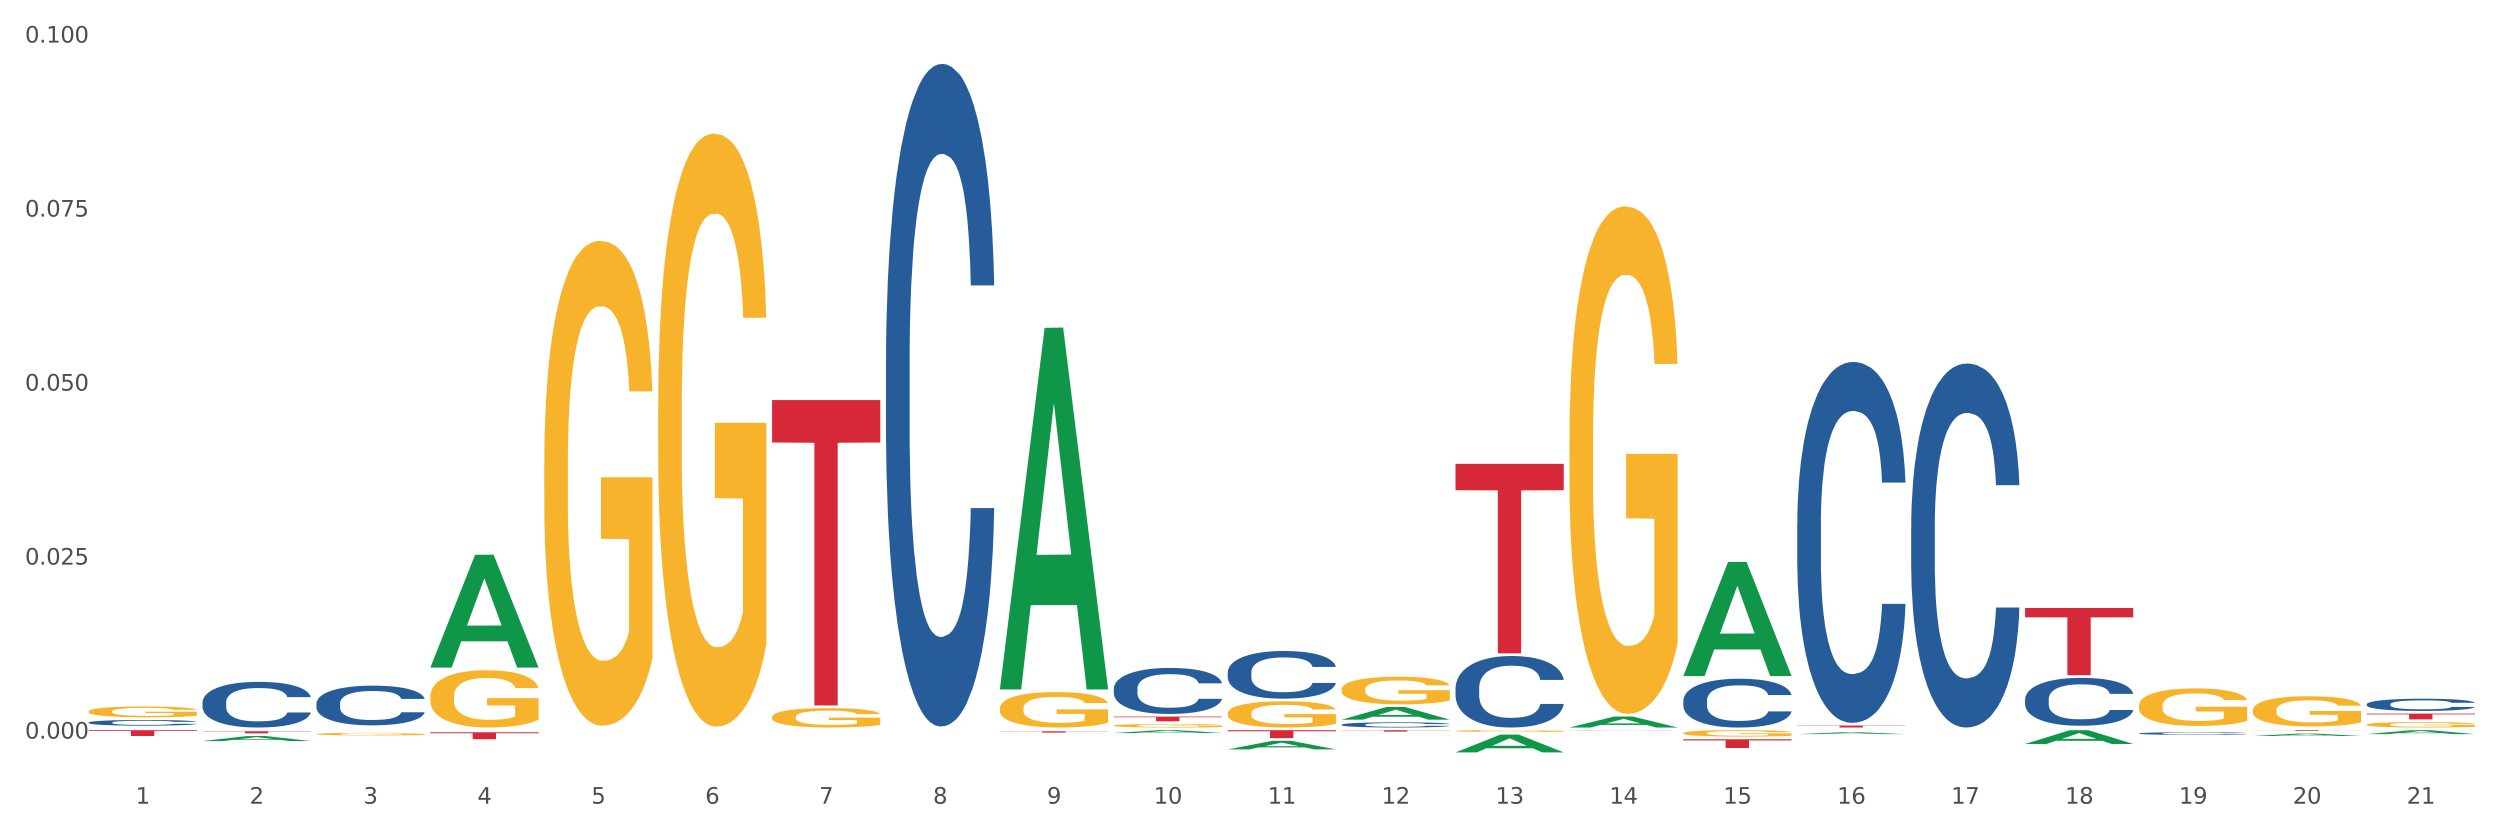 <?xml version="1.0" encoding="utf-8" standalone="no"?>
<!DOCTYPE svg PUBLIC "-//W3C//DTD SVG 1.1//EN"
  "http://www.w3.org/Graphics/SVG/1.1/DTD/svg11.dtd">
<svg xmlns:xlink="http://www.w3.org/1999/xlink" width="1080pt" height="360pt" viewBox="0 0 1080 360" xmlns="http://www.w3.org/2000/svg" version="1.1">
 <rect x="0" y="0" width="1080" height="360" fill="#333333" stroke="none"/>
 <defs>
  <style type="text/css">*{stroke-linejoin: round; stroke-linecap: butt}</style>
 </defs>
 <g id="figure_1">
  <g id="patch_1">
   <path d="M 0 360 
L 1080 360 
L 1080 0 
L 0 0 
z
" style="fill: #ffffff; stroke: #ffffff; stroke-linejoin: miter"/>
  </g>
  <g id="axes_1">
   <g id="matplotlib.axis_1">
    <g id="xtick_1">
     <g id="text_1">
      <!-- 1 -->
      <g style="fill: #4d4d4d" transform="translate(58.603 347.204) scale(0.096 -0.096)">
       <defs>
        <path id="DejaVuSans-31" d="M 794 531 
L 1825 531 
L 1825 4091 
L 703 3866 
L 703 4441 
L 1819 4666 
L 2450 4666 
L 2450 531 
L 3481 531 
L 3481 0 
L 794 0 
L 794 531 
z
" transform="scale(0.016)"/>
       </defs>
       <use xlink:href="#DejaVuSans-31"/>
      </g>
     </g>
    </g>
    <g id="xtick_2">
     <g id="text_2">
      <!-- 2 -->
      <g style="fill: #4d4d4d" transform="translate(107.811 347.204) scale(0.096 -0.096)">
       <defs>
        <path id="DejaVuSans-32" d="M 1228 531 
L 3431 531 
L 3431 0 
L 469 0 
L 469 531 
Q 828 903 1448 1529 
Q 2069 2156 2228 2338 
Q 2531 2678 2651 2914 
Q 2772 3150 2772 3378 
Q 2772 3750 2511 3984 
Q 2250 4219 1831 4219 
Q 1534 4219 1204 4116 
Q 875 4013 500 3803 
L 500 4441 
Q 881 4594 1212 4672 
Q 1544 4750 1819 4750 
Q 2544 4750 2975 4387 
Q 3406 4025 3406 3419 
Q 3406 3131 3298 2873 
Q 3191 2616 2906 2266 
Q 2828 2175 2409 1742 
Q 1991 1309 1228 531 
z
" transform="scale(0.016)"/>
       </defs>
       <use xlink:href="#DejaVuSans-32"/>
      </g>
     </g>
    </g>
    <g id="xtick_3">
     <g id="text_3">
      <!-- 3 -->
      <g style="fill: #4d4d4d" transform="translate(157.02 347.204) scale(0.096 -0.096)">
       <defs>
        <path id="DejaVuSans-33" d="M 2597 2516 
Q 3050 2419 3304 2112 
Q 3559 1806 3559 1356 
Q 3559 666 3084 287 
Q 2609 -91 1734 -91 
Q 1441 -91 1130 -33 
Q 819 25 488 141 
L 488 750 
Q 750 597 1062 519 
Q 1375 441 1716 441 
Q 2309 441 2620 675 
Q 2931 909 2931 1356 
Q 2931 1769 2642 2001 
Q 2353 2234 1838 2234 
L 1294 2234 
L 1294 2753 
L 1863 2753 
Q 2328 2753 2575 2939 
Q 2822 3125 2822 3475 
Q 2822 3834 2567 4026 
Q 2313 4219 1838 4219 
Q 1578 4219 1281 4162 
Q 984 4106 628 3988 
L 628 4550 
Q 988 4650 1302 4700 
Q 1616 4750 1894 4750 
Q 2613 4750 3031 4423 
Q 3450 4097 3450 3541 
Q 3450 3153 3228 2886 
Q 3006 2619 2597 2516 
z
" transform="scale(0.016)"/>
       </defs>
       <use xlink:href="#DejaVuSans-33"/>
      </g>
     </g>
    </g>
    <g id="xtick_4">
     <g id="text_4">
      <!-- 4 -->
      <g style="fill: #4d4d4d" transform="translate(206.228 347.204) scale(0.096 -0.096)">
       <defs>
        <path id="DejaVuSans-34" d="M 2419 4116 
L 825 1625 
L 2419 1625 
L 2419 4116 
z
M 2253 4666 
L 3047 4666 
L 3047 1625 
L 3713 1625 
L 3713 1100 
L 3047 1100 
L 3047 0 
L 2419 0 
L 2419 1100 
L 313 1100 
L 313 1709 
L 2253 4666 
z
" transform="scale(0.016)"/>
       </defs>
       <use xlink:href="#DejaVuSans-34"/>
      </g>
     </g>
    </g>
    <g id="xtick_5">
     <g id="text_5">
      <!-- 5 -->
      <g style="fill: #4d4d4d" transform="translate(255.437 347.204) scale(0.096 -0.096)">
       <defs>
        <path id="DejaVuSans-35" d="M 691 4666 
L 3169 4666 
L 3169 4134 
L 1269 4134 
L 1269 2991 
Q 1406 3038 1543 3061 
Q 1681 3084 1819 3084 
Q 2600 3084 3056 2656 
Q 3513 2228 3513 1497 
Q 3513 744 3044 326 
Q 2575 -91 1722 -91 
Q 1428 -91 1123 -41 
Q 819 9 494 109 
L 494 744 
Q 775 591 1075 516 
Q 1375 441 1709 441 
Q 2250 441 2565 725 
Q 2881 1009 2881 1497 
Q 2881 1984 2565 2268 
Q 2250 2553 1709 2553 
Q 1456 2553 1204 2497 
Q 953 2441 691 2322 
L 691 4666 
z
" transform="scale(0.016)"/>
       </defs>
       <use xlink:href="#DejaVuSans-35"/>
      </g>
     </g>
    </g>
    <g id="xtick_6">
     <g id="text_6">
      <!-- 6 -->
      <g style="fill: #4d4d4d" transform="translate(304.645 347.204) scale(0.096 -0.096)">
       <defs>
        <path id="DejaVuSans-36" d="M 2113 2584 
Q 1688 2584 1439 2293 
Q 1191 2003 1191 1497 
Q 1191 994 1439 701 
Q 1688 409 2113 409 
Q 2538 409 2786 701 
Q 3034 994 3034 1497 
Q 3034 2003 2786 2293 
Q 2538 2584 2113 2584 
z
M 3366 4563 
L 3366 3988 
Q 3128 4100 2886 4159 
Q 2644 4219 2406 4219 
Q 1781 4219 1451 3797 
Q 1122 3375 1075 2522 
Q 1259 2794 1537 2939 
Q 1816 3084 2150 3084 
Q 2853 3084 3261 2657 
Q 3669 2231 3669 1497 
Q 3669 778 3244 343 
Q 2819 -91 2113 -91 
Q 1303 -91 875 529 
Q 447 1150 447 2328 
Q 447 3434 972 4092 
Q 1497 4750 2381 4750 
Q 2619 4750 2861 4703 
Q 3103 4656 3366 4563 
z
" transform="scale(0.016)"/>
       </defs>
       <use xlink:href="#DejaVuSans-36"/>
      </g>
     </g>
    </g>
    <g id="xtick_7">
     <g id="text_7">
      <!-- 7 -->
      <g style="fill: #4d4d4d" transform="translate(353.854 347.204) scale(0.096 -0.096)">
       <defs>
        <path id="DejaVuSans-37" d="M 525 4666 
L 3525 4666 
L 3525 4397 
L 1831 0 
L 1172 0 
L 2766 4134 
L 525 4134 
L 525 4666 
z
" transform="scale(0.016)"/>
       </defs>
       <use xlink:href="#DejaVuSans-37"/>
      </g>
     </g>
    </g>
    <g id="xtick_8">
     <g id="text_8">
      <!-- 8 -->
      <g style="fill: #4d4d4d" transform="translate(403.062 347.204) scale(0.096 -0.096)">
       <defs>
        <path id="DejaVuSans-38" d="M 2034 2216 
Q 1584 2216 1326 1975 
Q 1069 1734 1069 1313 
Q 1069 891 1326 650 
Q 1584 409 2034 409 
Q 2484 409 2743 651 
Q 3003 894 3003 1313 
Q 3003 1734 2745 1975 
Q 2488 2216 2034 2216 
z
M 1403 2484 
Q 997 2584 770 2862 
Q 544 3141 544 3541 
Q 544 4100 942 4425 
Q 1341 4750 2034 4750 
Q 2731 4750 3128 4425 
Q 3525 4100 3525 3541 
Q 3525 3141 3298 2862 
Q 3072 2584 2669 2484 
Q 3125 2378 3379 2068 
Q 3634 1759 3634 1313 
Q 3634 634 3220 271 
Q 2806 -91 2034 -91 
Q 1263 -91 848 271 
Q 434 634 434 1313 
Q 434 1759 690 2068 
Q 947 2378 1403 2484 
z
M 1172 3481 
Q 1172 3119 1398 2916 
Q 1625 2713 2034 2713 
Q 2441 2713 2670 2916 
Q 2900 3119 2900 3481 
Q 2900 3844 2670 4047 
Q 2441 4250 2034 4250 
Q 1625 4250 1398 4047 
Q 1172 3844 1172 3481 
z
" transform="scale(0.016)"/>
       </defs>
       <use xlink:href="#DejaVuSans-38"/>
      </g>
     </g>
    </g>
    <g id="xtick_9">
     <g id="text_9">
      <!-- 9 -->
      <g style="fill: #4d4d4d" transform="translate(452.271 347.204) scale(0.096 -0.096)">
       <defs>
        <path id="DejaVuSans-39" d="M 703 97 
L 703 672 
Q 941 559 1184 500 
Q 1428 441 1663 441 
Q 2288 441 2617 861 
Q 2947 1281 2994 2138 
Q 2813 1869 2534 1725 
Q 2256 1581 1919 1581 
Q 1219 1581 811 2004 
Q 403 2428 403 3163 
Q 403 3881 828 4315 
Q 1253 4750 1959 4750 
Q 2769 4750 3195 4129 
Q 3622 3509 3622 2328 
Q 3622 1225 3098 567 
Q 2575 -91 1691 -91 
Q 1453 -91 1209 -44 
Q 966 3 703 97 
z
M 1959 2075 
Q 2384 2075 2632 2365 
Q 2881 2656 2881 3163 
Q 2881 3666 2632 3958 
Q 2384 4250 1959 4250 
Q 1534 4250 1286 3958 
Q 1038 3666 1038 3163 
Q 1038 2656 1286 2365 
Q 1534 2075 1959 2075 
z
" transform="scale(0.016)"/>
       </defs>
       <use xlink:href="#DejaVuSans-39"/>
      </g>
     </g>
    </g>
    <g id="xtick_10">
     <g id="text_10">
      <!-- 10 -->
      <g style="fill: #4d4d4d" transform="translate(498.425 347.204) scale(0.096 -0.096)">
       <defs>
        <path id="DejaVuSans-30" d="M 2034 4250 
Q 1547 4250 1301 3770 
Q 1056 3291 1056 2328 
Q 1056 1369 1301 889 
Q 1547 409 2034 409 
Q 2525 409 2770 889 
Q 3016 1369 3016 2328 
Q 3016 3291 2770 3770 
Q 2525 4250 2034 4250 
z
M 2034 4750 
Q 2819 4750 3233 4129 
Q 3647 3509 3647 2328 
Q 3647 1150 3233 529 
Q 2819 -91 2034 -91 
Q 1250 -91 836 529 
Q 422 1150 422 2328 
Q 422 3509 836 4129 
Q 1250 4750 2034 4750 
z
" transform="scale(0.016)"/>
       </defs>
       <use xlink:href="#DejaVuSans-31"/>
       <use xlink:href="#DejaVuSans-30" transform="translate(63.623 0)"/>
      </g>
     </g>
    </g>
    <g id="xtick_11">
     <g id="text_11">
      <!-- 11 -->
      <g style="fill: #4d4d4d" transform="translate(547.634 347.204) scale(0.096 -0.096)">
       <use xlink:href="#DejaVuSans-31"/>
       <use xlink:href="#DejaVuSans-31" transform="translate(63.623 0)"/>
      </g>
     </g>
    </g>
    <g id="xtick_12">
     <g id="text_12">
      <!-- 12 -->
      <g style="fill: #4d4d4d" transform="translate(596.842 347.204) scale(0.096 -0.096)">
       <use xlink:href="#DejaVuSans-31"/>
       <use xlink:href="#DejaVuSans-32" transform="translate(63.623 0)"/>
      </g>
     </g>
    </g>
    <g id="xtick_13">
     <g id="text_13">
      <!-- 13 -->
      <g style="fill: #4d4d4d" transform="translate(646.05 347.204) scale(0.096 -0.096)">
       <use xlink:href="#DejaVuSans-31"/>
       <use xlink:href="#DejaVuSans-33" transform="translate(63.623 0)"/>
      </g>
     </g>
    </g>
    <g id="xtick_14">
     <g id="text_14">
      <!-- 14 -->
      <g style="fill: #4d4d4d" transform="translate(695.259 347.204) scale(0.096 -0.096)">
       <use xlink:href="#DejaVuSans-31"/>
       <use xlink:href="#DejaVuSans-34" transform="translate(63.623 0)"/>
      </g>
     </g>
    </g>
    <g id="xtick_15">
     <g id="text_15">
      <!-- 15 -->
      <g style="fill: #4d4d4d" transform="translate(744.467 347.204) scale(0.096 -0.096)">
       <use xlink:href="#DejaVuSans-31"/>
       <use xlink:href="#DejaVuSans-35" transform="translate(63.623 0)"/>
      </g>
     </g>
    </g>
    <g id="xtick_16">
     <g id="text_16">
      <!-- 16 -->
      <g style="fill: #4d4d4d" transform="translate(793.676 347.204) scale(0.096 -0.096)">
       <use xlink:href="#DejaVuSans-31"/>
       <use xlink:href="#DejaVuSans-36" transform="translate(63.623 0)"/>
      </g>
     </g>
    </g>
    <g id="xtick_17">
     <g id="text_17">
      <!-- 17 -->
      <g style="fill: #4d4d4d" transform="translate(842.884 347.204) scale(0.096 -0.096)">
       <use xlink:href="#DejaVuSans-31"/>
       <use xlink:href="#DejaVuSans-37" transform="translate(63.623 0)"/>
      </g>
     </g>
    </g>
    <g id="xtick_18">
     <g id="text_18">
      <!-- 18 -->
      <g style="fill: #4d4d4d" transform="translate(892.093 347.204) scale(0.096 -0.096)">
       <use xlink:href="#DejaVuSans-31"/>
       <use xlink:href="#DejaVuSans-38" transform="translate(63.623 0)"/>
      </g>
     </g>
    </g>
    <g id="xtick_19">
     <g id="text_19">
      <!-- 19 -->
      <g style="fill: #4d4d4d" transform="translate(941.301 347.204) scale(0.096 -0.096)">
       <use xlink:href="#DejaVuSans-31"/>
       <use xlink:href="#DejaVuSans-39" transform="translate(63.623 0)"/>
      </g>
     </g>
    </g>
    <g id="xtick_20">
     <g id="text_20">
      <!-- 20 -->
      <g style="fill: #4d4d4d" transform="translate(990.51 347.204) scale(0.096 -0.096)">
       <use xlink:href="#DejaVuSans-32"/>
       <use xlink:href="#DejaVuSans-30" transform="translate(63.623 0)"/>
      </g>
     </g>
    </g>
    <g id="xtick_21">
     <g id="text_21">
      <!-- 21 -->
      <g style="fill: #4d4d4d" transform="translate(1039.718 347.204) scale(0.096 -0.096)">
       <use xlink:href="#DejaVuSans-32"/>
       <use xlink:href="#DejaVuSans-31" transform="translate(63.623 0)"/>
      </g>
     </g>
    </g>
    <g id="xtick_22"/>
    <g id="xtick_23"/>
    <g id="xtick_24"/>
    <g id="xtick_25"/>
    <g id="xtick_26"/>
    <g id="xtick_27"/>
    <g id="xtick_28"/>
    <g id="xtick_29"/>
    <g id="xtick_30"/>
    <g id="xtick_31"/>
    <g id="xtick_32"/>
    <g id="xtick_33"/>
    <g id="xtick_34"/>
    <g id="xtick_35"/>
    <g id="xtick_36"/>
    <g id="xtick_37"/>
    <g id="xtick_38"/>
    <g id="xtick_39"/>
    <g id="xtick_40"/>
    <g id="xtick_41"/>
   </g>
   <g id="matplotlib.axis_2">
    <g id="ytick_1">
     <g id="text_22">
      <!-- 0.000 -->
      <g style="fill: #4d4d4d" transform="translate(10.8 319.082) scale(0.096 -0.096)">
       <defs>
        <path id="DejaVuSans-2e" d="M 684 794 
L 1344 794 
L 1344 0 
L 684 0 
L 684 794 
z
" transform="scale(0.016)"/>
       </defs>
       <use xlink:href="#DejaVuSans-30"/>
       <use xlink:href="#DejaVuSans-2e" transform="translate(63.623 0)"/>
       <use xlink:href="#DejaVuSans-30" transform="translate(95.41 0)"/>
       <use xlink:href="#DejaVuSans-30" transform="translate(159.033 0)"/>
       <use xlink:href="#DejaVuSans-30" transform="translate(222.656 0)"/>
      </g>
     </g>
    </g>
    <g id="ytick_2">
     <g id="text_23">
      <!-- 0.025 -->
      <g style="fill: #4d4d4d" transform="translate(10.8 243.912) scale(0.096 -0.096)">
       <use xlink:href="#DejaVuSans-30"/>
       <use xlink:href="#DejaVuSans-2e" transform="translate(63.623 0)"/>
       <use xlink:href="#DejaVuSans-30" transform="translate(95.41 0)"/>
       <use xlink:href="#DejaVuSans-32" transform="translate(159.033 0)"/>
       <use xlink:href="#DejaVuSans-35" transform="translate(222.656 0)"/>
      </g>
     </g>
    </g>
    <g id="ytick_3">
     <g id="text_24">
      <!-- 0.050 -->
      <g style="fill: #4d4d4d" transform="translate(10.8 168.742) scale(0.096 -0.096)">
       <use xlink:href="#DejaVuSans-30"/>
       <use xlink:href="#DejaVuSans-2e" transform="translate(63.623 0)"/>
       <use xlink:href="#DejaVuSans-30" transform="translate(95.41 0)"/>
       <use xlink:href="#DejaVuSans-35" transform="translate(159.033 0)"/>
       <use xlink:href="#DejaVuSans-30" transform="translate(222.656 0)"/>
      </g>
     </g>
    </g>
    <g id="ytick_4">
     <g id="text_25">
      <!-- 0.075 -->
      <g style="fill: #4d4d4d" transform="translate(10.8 93.573) scale(0.096 -0.096)">
       <use xlink:href="#DejaVuSans-30"/>
       <use xlink:href="#DejaVuSans-2e" transform="translate(63.623 0)"/>
       <use xlink:href="#DejaVuSans-30" transform="translate(95.41 0)"/>
       <use xlink:href="#DejaVuSans-37" transform="translate(159.033 0)"/>
       <use xlink:href="#DejaVuSans-35" transform="translate(222.656 0)"/>
      </g>
     </g>
    </g>
    <g id="ytick_5">
     <g id="text_26">
      <!-- 0.100 -->
      <g style="fill: #4d4d4d" transform="translate(10.8 18.403) scale(0.096 -0.096)">
       <use xlink:href="#DejaVuSans-30"/>
       <use xlink:href="#DejaVuSans-2e" transform="translate(63.623 0)"/>
       <use xlink:href="#DejaVuSans-31" transform="translate(95.41 0)"/>
       <use xlink:href="#DejaVuSans-30" transform="translate(159.033 0)"/>
       <use xlink:href="#DejaVuSans-30" transform="translate(222.656 0)"/>
      </g>
     </g>
    </g>
    <g id="ytick_6"/>
    <g id="ytick_7"/>
    <g id="ytick_8"/>
    <g id="ytick_9"/>
   </g>
   <g id="PolyCollection_1">
    <path d="M 530.367 315.434 
L 577.116 315.434 
L 577.116 315.913 
L 558.726 315.916 
L 558.726 318.877 
L 548.646 318.877 
L 548.646 315.916 
L 530.367 315.913 
L 530.367 315.438 
L 530.367 315.434 
z
" clip-path="url(#pe24e24d657)" style="fill: #d62839"/>
    <path d="M 579.576 315.434 
L 626.324 315.434 
L 626.324 315.519 
L 607.935 315.52 
L 607.935 316.046 
L 597.854 316.046 
L 597.854 315.52 
L 579.576 315.519 
L 579.576 315.435 
L 579.576 315.434 
z
" clip-path="url(#pe24e24d657)" style="fill: #d62839"/>
    <path d="M 38.283 315.434 
L 85.031 315.434 
L 85.031 315.784 
L 66.642 315.787 
L 66.642 317.951 
L 56.561 317.951 
L 56.561 315.787 
L 38.283 315.784 
L 38.283 315.437 
L 38.283 315.434 
z
" clip-path="url(#pe24e24d657)" style="fill: #d62839"/>
    <path d="M 87.491 315.904 
L 134.239 315.904 
L 134.239 316.031 
L 115.85 316.032 
L 115.85 316.815 
L 105.77 316.815 
L 105.77 316.032 
L 87.491 316.031 
L 87.491 315.905 
L 87.491 315.904 
z
" clip-path="url(#pe24e24d657)" style="fill: #d62839"/>
    <path d="M 481.159 309.575 
L 527.907 309.575 
L 527.907 309.857 
L 509.518 309.859 
L 509.518 311.602 
L 499.437 311.602 
L 499.437 309.859 
L 481.159 309.857 
L 481.159 309.577 
L 481.159 309.575 
z
" clip-path="url(#pe24e24d657)" style="fill: #d62839"/>
    <path d="M 431.951 315.898 
L 478.699 315.898 
L 478.699 315.98 
L 460.31 315.981 
L 460.31 316.492 
L 450.229 316.492 
L 450.229 315.981 
L 431.951 315.98 
L 431.951 315.898 
L 431.951 315.898 
z
" clip-path="url(#pe24e24d657)" style="fill: #d62839"/>
    <path d="M 185.908 316.342 
L 232.656 316.342 
L 232.656 316.759 
L 214.267 316.762 
L 214.267 319.347 
L 204.187 319.347 
L 204.187 316.762 
L 185.908 316.759 
L 185.908 316.344 
L 185.908 316.342 
z
" clip-path="url(#pe24e24d657)" style="fill: #d62839"/>
    <path d="M 333.534 172.828 
L 380.282 172.828 
L 380.282 191.161 
L 361.893 191.285 
L 361.893 304.751 
L 351.812 304.751 
L 351.812 191.285 
L 333.534 191.161 
L 333.534 172.952 
L 333.534 172.828 
z
" clip-path="url(#pe24e24d657)" style="fill: #d62839"/>
    <path d="M 431.951 297.541 
L 431.999 297.394 
L 451.276 141.641 
L 459.276 141.494 
L 478.699 297.835 
L 469.445 297.835 
L 465.253 261.429 
L 445.348 261.429 
L 445.204 262.016 
L 441.156 297.835 
L 431.951 297.835 
L 431.951 297.541 
L 447.855 239.702 
L 462.746 239.556 
L 455.373 174.818 
L 455.276 174.524 
L 455.18 174.964 
L 447.806 239.556 
L 447.855 239.702 
L 431.951 297.541 
z
" clip-path="url(#pe24e24d657)" style="fill: #109648"/>
    <path d="M 481.159 316.668 
L 481.207 316.667 
L 500.485 315.436 
L 508.485 315.434 
L 527.907 316.671 
L 518.654 316.671 
L 514.461 316.383 
L 494.557 316.383 
L 494.412 316.387 
L 490.364 316.671 
L 481.159 316.671 
L 481.159 316.668 
L 497.063 316.211 
L 511.955 316.21 
L 504.581 315.698 
L 504.485 315.696 
L 504.388 315.699 
L 497.015 316.21 
L 497.063 316.211 
L 481.159 316.668 
z
" clip-path="url(#pe24e24d657)" style="fill: #109648"/>
    <path d="M 136.7 317.1 
L 136.755 317.099 
L 136.755 317.062 
L 136.865 317.031 
L 137.417 316.954 
L 138.245 316.89 
L 138.852 316.857 
L 139.46 316.829 
L 140.177 316.802 
L 141.06 316.773 
L 142.661 316.731 
L 143.654 316.709 
L 144.868 316.687 
L 147.076 316.654 
L 148.677 316.636 
L 150.332 316.621 
L 153.037 316.602 
L 154.803 316.594 
L 156.68 316.588 
L 158.942 316.584 
L 160.653 316.583 
L 164.407 316.586 
L 167.608 316.595 
L 169.153 316.602 
L 171.14 316.614 
L 172.189 316.623 
L 173.9 316.639 
L 175.666 316.66 
L 176.88 316.679 
L 178.701 316.714 
L 180.081 316.748 
L 181.351 316.791 
L 182.013 316.821 
L 182.51 316.849 
L 182.951 316.88 
L 183.393 316.93 
L 173.458 316.93 
L 173.072 316.895 
L 172.465 316.861 
L 171.582 316.828 
L 170.809 316.808 
L 169.484 316.782 
L 168.27 316.766 
L 167.001 316.753 
L 165.455 316.743 
L 164.241 316.738 
L 162.53 316.734 
L 159.163 316.735 
L 156.9 316.743 
L 155.355 316.753 
L 154.361 316.763 
L 153.478 316.773 
L 152.485 316.787 
L 151.326 316.809 
L 150.498 316.828 
L 149.67 316.853 
L 149.008 316.877 
L 148.401 316.906 
L 147.904 316.936 
L 147.518 316.968 
L 147.186 317.007 
L 146.911 317.071 
L 146.911 317.212 
L 147.021 317.243 
L 147.297 317.285 
L 147.628 317.317 
L 148.18 317.355 
L 148.677 317.38 
L 149.615 317.417 
L 150.664 317.448 
L 151.491 317.467 
L 152.319 317.484 
L 153.754 317.506 
L 155.355 317.524 
L 156.735 317.536 
L 158.611 317.546 
L 159.881 317.55 
L 160.985 317.552 
L 163.689 317.552 
L 165.621 317.549 
L 167.773 317.542 
L 169.429 317.533 
L 170.809 317.521 
L 172.354 317.503 
L 173.348 317.486 
L 173.348 317.272 
L 161.205 317.271 
L 161.205 317.129 
L 183.448 317.129 
L 183.448 317.546 
L 182.51 317.567 
L 181.461 317.587 
L 180.357 317.604 
L 178.701 317.626 
L 176.714 317.646 
L 174.948 317.66 
L 173.072 317.673 
L 170.864 317.684 
L 167.994 317.694 
L 166.228 317.698 
L 164.02 317.701 
L 161.426 317.702 
L 159.163 317.7 
L 156.956 317.695 
L 154.637 317.686 
L 152.375 317.673 
L 150.664 317.659 
L 148.953 317.643 
L 147.131 317.622 
L 145.696 317.601 
L 144.592 317.583 
L 143.378 317.559 
L 142.054 317.529 
L 141.06 317.501 
L 140.177 317.472 
L 139.239 317.436 
L 138.576 317.404 
L 137.914 317.364 
L 137.528 317.334 
L 137.086 317.288 
L 136.755 317.224 
L 136.7 317.1 
z
" clip-path="url(#pe24e24d657)" style="fill: #f7b32b"/>
    <path d="M 235.117 200.826 
L 235.172 200.635 
L 235.172 193.749 
L 235.282 187.819 
L 235.834 173.473 
L 236.662 161.614 
L 237.269 155.301 
L 237.876 150.137 
L 238.594 144.972 
L 239.477 139.617 
L 241.078 131.774 
L 242.071 127.757 
L 243.285 123.549 
L 245.493 117.428 
L 247.094 113.985 
L 248.749 111.116 
L 251.454 107.673 
L 253.22 106.143 
L 255.096 104.995 
L 257.359 104.23 
L 259.07 104.038 
L 262.823 104.612 
L 266.025 106.334 
L 267.57 107.673 
L 269.557 109.968 
L 270.606 111.498 
L 272.317 114.559 
L 274.083 118.576 
L 275.297 122.019 
L 277.118 128.522 
L 278.498 135.026 
L 279.768 143.06 
L 280.43 148.607 
L 280.927 153.771 
L 281.368 159.701 
L 281.81 169.074 
L 271.875 169.074 
L 271.489 162.379 
L 270.882 156.067 
L 269.998 149.946 
L 269.226 146.12 
L 267.901 141.338 
L 266.687 138.278 
L 265.417 135.982 
L 263.872 134.069 
L 262.658 133.113 
L 260.947 132.348 
L 257.58 132.539 
L 255.317 134.069 
L 253.772 135.982 
L 252.778 137.704 
L 251.895 139.617 
L 250.902 142.294 
L 249.743 146.311 
L 248.915 149.946 
L 248.087 154.536 
L 247.425 159.127 
L 246.818 164.483 
L 246.321 170.221 
L 245.935 176.151 
L 245.603 183.42 
L 245.327 195.47 
L 245.327 221.676 
L 245.438 227.605 
L 245.714 235.448 
L 246.045 241.377 
L 246.597 248.455 
L 247.094 253.237 
L 248.032 260.123 
L 249.08 265.861 
L 249.908 269.496 
L 250.736 272.556 
L 252.171 276.764 
L 253.772 280.207 
L 255.152 282.311 
L 257.028 284.224 
L 258.298 284.989 
L 259.401 285.372 
L 262.106 285.372 
L 264.038 284.798 
L 266.19 283.459 
L 267.846 281.738 
L 269.226 279.633 
L 270.771 276.19 
L 271.765 272.939 
L 271.765 232.961 
L 259.622 232.77 
L 259.622 206.182 
L 281.865 206.182 
L 281.865 284.224 
L 280.927 288.241 
L 279.878 291.875 
L 278.774 295.127 
L 277.118 299.144 
L 275.131 302.97 
L 273.365 305.648 
L 271.489 307.943 
L 269.281 310.047 
L 266.411 311.96 
L 264.645 312.725 
L 262.437 313.299 
L 259.843 313.49 
L 257.58 313.107 
L 255.372 312.151 
L 253.054 310.43 
L 250.791 307.943 
L 249.08 305.456 
L 247.37 302.396 
L 245.548 298.379 
L 244.113 294.553 
L 243.009 291.11 
L 241.795 286.711 
L 240.47 280.972 
L 239.477 275.808 
L 238.594 270.452 
L 237.656 263.566 
L 236.993 257.636 
L 236.331 250.176 
L 235.945 244.629 
L 235.503 236.022 
L 235.172 223.971 
L 235.117 200.826 
z
" clip-path="url(#pe24e24d657)" style="fill: #f7b32b"/>
    <path d="M 284.325 176.09 
L 284.38 175.856 
L 284.38 167.433 
L 284.491 160.179 
L 285.043 142.63 
L 285.871 128.122 
L 286.478 120.4 
L 287.085 114.083 
L 287.802 107.765 
L 288.685 101.213 
L 290.286 91.62 
L 291.279 86.706 
L 292.494 81.558 
L 294.701 74.07 
L 296.302 69.858 
L 297.958 66.348 
L 300.662 62.137 
L 302.428 60.265 
L 304.305 58.861 
L 306.568 57.925 
L 308.279 57.691 
L 312.032 58.393 
L 315.233 60.499 
L 316.778 62.137 
L 318.765 64.945 
L 319.814 66.816 
L 321.525 70.56 
L 323.291 75.474 
L 324.505 79.686 
L 326.327 87.642 
L 327.707 95.597 
L 328.976 105.425 
L 329.638 112.211 
L 330.135 118.529 
L 330.577 125.782 
L 331.018 137.248 
L 321.083 137.248 
L 320.697 129.058 
L 320.09 121.336 
L 319.207 113.849 
L 318.434 109.169 
L 317.11 103.319 
L 315.895 99.575 
L 314.626 96.767 
L 313.081 94.427 
L 311.866 93.257 
L 310.155 92.322 
L 306.789 92.555 
L 304.526 94.427 
L 302.98 96.767 
L 301.987 98.873 
L 301.104 101.213 
L 300.11 104.489 
L 298.951 109.403 
L 298.123 113.849 
L 297.295 119.464 
L 296.633 125.08 
L 296.026 131.632 
L 295.529 138.652 
L 295.143 145.905 
L 294.812 154.797 
L 294.536 169.539 
L 294.536 201.595 
L 294.646 208.849 
L 294.922 218.443 
L 295.253 225.696 
L 295.805 234.354 
L 296.302 240.204 
L 297.24 248.628 
L 298.289 255.647 
L 299.117 260.093 
L 299.945 263.837 
L 301.38 268.985 
L 302.98 273.197 
L 304.36 275.771 
L 306.237 278.11 
L 307.506 279.046 
L 308.61 279.514 
L 311.314 279.514 
L 313.246 278.812 
L 315.399 277.174 
L 317.054 275.069 
L 318.434 272.495 
L 319.98 268.283 
L 320.973 264.305 
L 320.973 215.401 
L 308.831 215.167 
L 308.831 182.642 
L 331.073 182.642 
L 331.073 278.11 
L 330.135 283.024 
L 329.086 287.47 
L 327.982 291.448 
L 326.327 296.362 
L 324.34 301.042 
L 322.574 304.317 
L 320.697 307.125 
L 318.489 309.699 
L 315.619 312.039 
L 313.853 312.975 
L 311.646 313.677 
L 309.051 313.911 
L 306.789 313.443 
L 304.581 312.273 
L 302.263 310.167 
L 300 307.125 
L 298.289 304.083 
L 296.578 300.34 
L 294.757 295.426 
L 293.322 290.746 
L 292.218 286.534 
L 291.004 281.152 
L 289.679 274.133 
L 288.685 267.815 
L 287.802 261.263 
L 286.864 252.839 
L 286.202 245.586 
L 285.539 236.46 
L 285.153 229.674 
L 284.712 219.145 
L 284.38 204.403 
L 284.325 176.09 
z
" clip-path="url(#pe24e24d657)" style="fill: #f7b32b"/>
    <path d="M 481.159 313.46 
L 481.214 313.459 
L 481.214 313.409 
L 481.325 313.365 
L 481.877 313.261 
L 482.704 313.174 
L 483.312 313.128 
L 483.919 313.09 
L 484.636 313.052 
L 485.519 313.013 
L 487.12 312.956 
L 488.113 312.927 
L 489.328 312.896 
L 491.535 312.851 
L 493.136 312.826 
L 494.792 312.805 
L 497.496 312.78 
L 499.262 312.769 
L 501.139 312.76 
L 503.402 312.755 
L 505.113 312.754 
L 508.866 312.758 
L 512.067 312.77 
L 513.612 312.78 
L 515.599 312.797 
L 516.648 312.808 
L 518.359 312.83 
L 520.125 312.86 
L 521.339 312.885 
L 523.161 312.932 
L 524.54 312.98 
L 525.81 313.038 
L 526.472 313.079 
L 526.969 313.117 
L 527.41 313.16 
L 527.852 313.228 
L 517.917 313.228 
L 517.531 313.18 
L 516.924 313.133 
L 516.041 313.089 
L 515.268 313.061 
L 513.943 313.026 
L 512.729 313.004 
L 511.46 312.987 
L 509.914 312.973 
L 508.7 312.966 
L 506.989 312.96 
L 503.622 312.962 
L 501.359 312.973 
L 499.814 312.987 
L 498.821 312.999 
L 497.938 313.013 
L 496.944 313.033 
L 495.785 313.062 
L 494.957 313.089 
L 494.129 313.122 
L 493.467 313.156 
L 492.86 313.195 
L 492.363 313.237 
L 491.977 313.28 
L 491.646 313.333 
L 491.37 313.421 
L 491.37 313.613 
L 491.48 313.656 
L 491.756 313.713 
L 492.087 313.756 
L 492.639 313.808 
L 493.136 313.843 
L 494.074 313.893 
L 495.123 313.935 
L 495.951 313.962 
L 496.779 313.984 
L 498.214 314.015 
L 499.814 314.04 
L 501.194 314.055 
L 503.07 314.069 
L 504.34 314.075 
L 505.444 314.078 
L 508.148 314.078 
L 510.08 314.074 
L 512.232 314.064 
L 513.888 314.051 
L 515.268 314.036 
L 516.813 314.011 
L 517.807 313.987 
L 517.807 313.695 
L 505.664 313.694 
L 505.664 313.499 
L 527.907 313.499 
L 527.907 314.069 
L 526.969 314.099 
L 525.92 314.125 
L 524.816 314.149 
L 523.161 314.178 
L 521.174 314.206 
L 519.407 314.226 
L 517.531 314.243 
L 515.323 314.258 
L 512.453 314.272 
L 510.687 314.278 
L 508.479 314.282 
L 505.885 314.283 
L 503.622 314.28 
L 501.415 314.273 
L 499.097 314.261 
L 496.834 314.243 
L 495.123 314.224 
L 493.412 314.202 
L 491.59 314.173 
L 490.155 314.145 
L 489.052 314.12 
L 487.837 314.088 
L 486.513 314.046 
L 485.519 314.008 
L 484.636 313.969 
L 483.698 313.919 
L 483.036 313.875 
L 482.373 313.821 
L 481.987 313.78 
L 481.545 313.717 
L 481.214 313.629 
L 481.159 313.46 
z
" clip-path="url(#pe24e24d657)" style="fill: #f7b32b"/>
    <path d="M 333.534 309.775 
L 333.589 309.768 
L 333.589 309.492 
L 333.699 309.255 
L 334.251 308.681 
L 335.079 308.206 
L 335.686 307.954 
L 336.293 307.747 
L 337.011 307.541 
L 337.894 307.326 
L 339.494 307.013 
L 340.488 306.852 
L 341.702 306.683 
L 343.91 306.439 
L 345.51 306.301 
L 347.166 306.186 
L 349.871 306.048 
L 351.637 305.987 
L 353.513 305.941 
L 355.776 305.91 
L 357.487 305.903 
L 361.24 305.926 
L 364.441 305.995 
L 365.987 306.048 
L 367.974 306.14 
L 369.022 306.201 
L 370.733 306.324 
L 372.5 306.484 
L 373.714 306.622 
L 375.535 306.882 
L 376.915 307.143 
L 378.184 307.464 
L 378.847 307.686 
L 379.343 307.893 
L 379.785 308.13 
L 380.227 308.505 
L 370.292 308.505 
L 369.906 308.237 
L 369.298 307.984 
L 368.415 307.74 
L 367.643 307.587 
L 366.318 307.395 
L 365.104 307.273 
L 363.834 307.181 
L 362.289 307.104 
L 361.075 307.066 
L 359.364 307.035 
L 355.997 307.043 
L 353.734 307.104 
L 352.189 307.181 
L 351.195 307.25 
L 350.312 307.326 
L 349.319 307.433 
L 348.16 307.594 
L 347.332 307.74 
L 346.504 307.923 
L 345.842 308.107 
L 345.234 308.321 
L 344.738 308.551 
L 344.351 308.788 
L 344.02 309.079 
L 343.744 309.561 
L 343.744 310.61 
L 343.855 310.847 
L 344.131 311.161 
L 344.462 311.398 
L 345.014 311.681 
L 345.51 311.872 
L 346.449 312.148 
L 347.497 312.377 
L 348.325 312.523 
L 349.153 312.645 
L 350.588 312.814 
L 352.189 312.951 
L 353.569 313.036 
L 355.445 313.112 
L 356.715 313.143 
L 357.818 313.158 
L 360.523 313.158 
L 362.455 313.135 
L 364.607 313.082 
L 366.263 313.013 
L 367.643 312.928 
L 369.188 312.791 
L 370.181 312.661 
L 370.181 311.061 
L 358.039 311.053 
L 358.039 309.99 
L 380.282 309.99 
L 380.282 313.112 
L 379.343 313.273 
L 378.295 313.418 
L 377.191 313.548 
L 375.535 313.709 
L 373.548 313.862 
L 371.782 313.969 
L 369.906 314.061 
L 367.698 314.145 
L 364.828 314.222 
L 363.062 314.253 
L 360.854 314.275 
L 358.26 314.283 
L 355.997 314.268 
L 353.789 314.23 
L 351.471 314.161 
L 349.208 314.061 
L 347.497 313.962 
L 345.786 313.839 
L 343.965 313.679 
L 342.53 313.525 
L 341.426 313.388 
L 340.212 313.212 
L 338.887 312.982 
L 337.894 312.775 
L 337.011 312.561 
L 336.073 312.286 
L 335.41 312.048 
L 334.748 311.75 
L 334.362 311.528 
L 333.92 311.184 
L 333.589 310.701 
L 333.534 309.775 
z
" clip-path="url(#pe24e24d657)" style="fill: #f7b32b"/>
    <path d="M 431.951 306.055 
L 432.006 306.041 
L 432.006 305.538 
L 432.116 305.105 
L 432.668 304.057 
L 433.496 303.191 
L 434.103 302.73 
L 434.71 302.353 
L 435.428 301.975 
L 436.311 301.584 
L 437.911 301.012 
L 438.905 300.718 
L 440.119 300.411 
L 442.327 299.964 
L 443.927 299.712 
L 445.583 299.503 
L 448.288 299.251 
L 450.054 299.14 
L 451.93 299.056 
L 454.193 299 
L 455.904 298.986 
L 459.657 299.028 
L 462.858 299.154 
L 464.404 299.251 
L 466.391 299.419 
L 467.439 299.531 
L 469.15 299.754 
L 470.916 300.048 
L 472.131 300.299 
L 473.952 300.774 
L 475.332 301.249 
L 476.601 301.836 
L 477.264 302.241 
L 477.76 302.618 
L 478.202 303.051 
L 478.643 303.736 
L 468.709 303.736 
L 468.322 303.247 
L 467.715 302.786 
L 466.832 302.339 
L 466.06 302.059 
L 464.735 301.71 
L 463.521 301.487 
L 462.251 301.319 
L 460.706 301.179 
L 459.492 301.109 
L 457.781 301.053 
L 454.414 301.067 
L 452.151 301.179 
L 450.606 301.319 
L 449.612 301.445 
L 448.729 301.584 
L 447.736 301.78 
L 446.577 302.073 
L 445.749 302.339 
L 444.921 302.674 
L 444.259 303.009 
L 443.651 303.4 
L 443.155 303.82 
L 442.768 304.253 
L 442.437 304.783 
L 442.161 305.664 
L 442.161 307.577 
L 442.272 308.011 
L 442.548 308.583 
L 442.879 309.016 
L 443.431 309.533 
L 443.927 309.883 
L 444.866 310.385 
L 445.914 310.805 
L 446.742 311.07 
L 447.57 311.294 
L 449.005 311.601 
L 450.606 311.852 
L 451.985 312.006 
L 453.862 312.146 
L 455.131 312.202 
L 456.235 312.23 
L 458.94 312.23 
L 460.871 312.188 
L 463.024 312.09 
L 464.68 311.964 
L 466.06 311.81 
L 467.605 311.559 
L 468.598 311.321 
L 468.598 308.402 
L 456.456 308.388 
L 456.456 306.446 
L 478.699 306.446 
L 478.699 312.146 
L 477.76 312.439 
L 476.712 312.704 
L 475.608 312.942 
L 473.952 313.235 
L 471.965 313.515 
L 470.199 313.71 
L 468.322 313.878 
L 466.115 314.032 
L 463.245 314.171 
L 461.479 314.227 
L 459.271 314.269 
L 456.677 314.283 
L 454.414 314.255 
L 452.206 314.185 
L 449.888 314.06 
L 447.625 313.878 
L 445.914 313.696 
L 444.203 313.473 
L 442.382 313.179 
L 440.947 312.9 
L 439.843 312.649 
L 438.629 312.327 
L 437.304 311.908 
L 436.311 311.531 
L 435.428 311.14 
L 434.489 310.637 
L 433.827 310.204 
L 433.165 309.659 
L 432.778 309.254 
L 432.337 308.625 
L 432.006 307.745 
L 431.951 306.055 
z
" clip-path="url(#pe24e24d657)" style="fill: #f7b32b"/>
    <path d="M 874.827 321.403 
L 874.875 321.397 
L 894.152 315.44 
L 902.153 315.434 
L 921.575 321.414 
L 912.321 321.414 
L 908.129 320.022 
L 888.225 320.022 
L 888.08 320.044 
L 884.032 321.414 
L 874.827 321.414 
L 874.827 321.403 
L 890.731 319.191 
L 905.622 319.185 
L 898.249 316.709 
L 898.152 316.698 
L 898.056 316.715 
L 890.682 319.185 
L 890.731 319.191 
L 874.827 321.403 
z
" clip-path="url(#pe24e24d657)" style="fill: #109648"/>
    <path d="M 628.784 315.788 
L 628.84 315.787 
L 628.84 315.762 
L 628.95 315.741 
L 629.502 315.688 
L 630.33 315.645 
L 630.937 315.622 
L 631.544 315.603 
L 632.262 315.584 
L 633.145 315.564 
L 634.745 315.536 
L 635.739 315.521 
L 636.953 315.506 
L 639.161 315.483 
L 640.761 315.471 
L 642.417 315.46 
L 645.121 315.448 
L 646.888 315.442 
L 648.764 315.438 
L 651.027 315.435 
L 652.738 315.434 
L 656.491 315.437 
L 659.692 315.443 
L 661.238 315.448 
L 663.224 315.456 
L 664.273 315.462 
L 665.984 315.473 
L 667.75 315.488 
L 668.965 315.5 
L 670.786 315.524 
L 672.166 315.548 
L 673.435 315.577 
L 674.097 315.597 
L 674.594 315.616 
L 675.036 315.638 
L 675.477 315.672 
L 665.543 315.672 
L 665.156 315.648 
L 664.549 315.625 
L 663.666 315.602 
L 662.893 315.588 
L 661.569 315.571 
L 660.354 315.56 
L 659.085 315.551 
L 657.54 315.544 
L 656.325 315.541 
L 654.614 315.538 
L 651.248 315.539 
L 648.985 315.544 
L 647.439 315.551 
L 646.446 315.557 
L 645.563 315.564 
L 644.569 315.574 
L 643.41 315.589 
L 642.583 315.602 
L 641.755 315.619 
L 641.092 315.636 
L 640.485 315.655 
L 639.988 315.676 
L 639.602 315.698 
L 639.271 315.724 
L 638.995 315.769 
L 638.995 315.864 
L 639.105 315.886 
L 639.381 315.915 
L 639.712 315.936 
L 640.264 315.962 
L 640.761 315.98 
L 641.699 316.005 
L 642.748 316.026 
L 643.576 316.039 
L 644.404 316.05 
L 645.839 316.066 
L 647.439 316.078 
L 648.819 316.086 
L 650.696 316.093 
L 651.965 316.096 
L 653.069 316.097 
L 655.774 316.097 
L 657.705 316.095 
L 659.858 316.09 
L 661.514 316.084 
L 662.893 316.076 
L 664.439 316.063 
L 665.432 316.052 
L 665.432 315.906 
L 653.29 315.905 
L 653.29 315.808 
L 675.532 315.808 
L 675.532 316.093 
L 674.594 316.108 
L 673.545 316.121 
L 672.442 316.133 
L 670.786 316.147 
L 668.799 316.161 
L 667.033 316.171 
L 665.156 316.18 
L 662.949 316.187 
L 660.079 316.194 
L 658.312 316.197 
L 656.105 316.199 
L 653.511 316.2 
L 651.248 316.198 
L 649.04 316.195 
L 646.722 316.189 
L 644.459 316.18 
L 642.748 316.17 
L 641.037 316.159 
L 639.216 316.145 
L 637.781 316.131 
L 636.677 316.118 
L 635.463 316.102 
L 634.138 316.081 
L 633.145 316.062 
L 632.262 316.043 
L 631.323 316.017 
L 630.661 315.996 
L 629.999 315.968 
L 629.612 315.948 
L 629.171 315.917 
L 628.84 315.873 
L 628.784 315.788 
z
" clip-path="url(#pe24e24d657)" style="fill: #f7b32b"/>
    <path d="M 677.993 190.467 
L 678.048 190.266 
L 678.048 183.059 
L 678.158 176.852 
L 678.71 161.835 
L 679.538 149.422 
L 680.145 142.815 
L 680.752 137.409 
L 681.47 132.003 
L 682.353 126.397 
L 683.954 118.188 
L 684.947 113.983 
L 686.161 109.579 
L 688.369 103.172 
L 689.97 99.568 
L 691.625 96.564 
L 694.33 92.96 
L 696.096 91.359 
L 697.973 90.157 
L 700.235 89.357 
L 701.946 89.156 
L 705.699 89.757 
L 708.901 91.559 
L 710.446 92.96 
L 712.433 95.363 
L 713.482 96.965 
L 715.193 100.168 
L 716.959 104.373 
L 718.173 107.977 
L 719.994 114.784 
L 721.374 121.592 
L 722.644 130.001 
L 723.306 135.807 
L 723.803 141.213 
L 724.244 147.42 
L 724.686 157.23 
L 714.751 157.23 
L 714.365 150.223 
L 713.758 143.616 
L 712.874 137.209 
L 712.102 133.204 
L 710.777 128.199 
L 709.563 124.995 
L 708.294 122.593 
L 706.748 120.591 
L 705.534 119.589 
L 703.823 118.789 
L 700.456 118.989 
L 698.193 120.591 
L 696.648 122.593 
L 695.654 124.395 
L 694.771 126.397 
L 693.778 129.2 
L 692.619 133.404 
L 691.791 137.209 
L 690.963 142.014 
L 690.301 146.819 
L 689.694 152.425 
L 689.197 158.432 
L 688.811 164.638 
L 688.479 172.247 
L 688.203 184.86 
L 688.203 212.29 
L 688.314 218.497 
L 688.59 226.706 
L 688.921 232.913 
L 689.473 240.321 
L 689.97 245.326 
L 690.908 252.534 
L 691.957 258.541 
L 692.784 262.345 
L 693.612 265.548 
L 695.047 269.953 
L 696.648 273.557 
L 698.028 275.759 
L 699.904 277.762 
L 701.174 278.562 
L 702.278 278.963 
L 704.982 278.963 
L 706.914 278.362 
L 709.066 276.961 
L 710.722 275.159 
L 712.102 272.956 
L 713.647 269.352 
L 714.641 265.949 
L 714.641 224.103 
L 702.498 223.903 
L 702.498 196.073 
L 724.741 196.073 
L 724.741 277.762 
L 723.803 281.966 
L 722.754 285.77 
L 721.65 289.174 
L 719.994 293.379 
L 718.007 297.383 
L 716.241 300.186 
L 714.365 302.589 
L 712.157 304.791 
L 709.287 306.793 
L 707.521 307.594 
L 705.313 308.195 
L 702.719 308.395 
L 700.456 307.994 
L 698.248 306.993 
L 695.93 305.191 
L 693.667 302.589 
L 691.957 299.986 
L 690.246 296.782 
L 688.424 292.578 
L 686.989 288.573 
L 685.885 284.969 
L 684.671 280.364 
L 683.347 274.358 
L 682.353 268.952 
L 681.47 263.346 
L 680.532 256.138 
L 679.869 249.931 
L 679.207 242.123 
L 678.821 236.316 
L 678.379 227.307 
L 678.048 214.693 
L 677.993 190.467 
z
" clip-path="url(#pe24e24d657)" style="fill: #f7b32b"/>
    <path d="M 38.283 307.354 
L 38.338 307.349 
L 38.338 307.195 
L 38.449 307.062 
L 39.001 306.741 
L 39.828 306.476 
L 40.436 306.334 
L 41.043 306.219 
L 41.76 306.103 
L 42.643 305.983 
L 44.244 305.807 
L 45.237 305.717 
L 46.451 305.623 
L 48.659 305.486 
L 50.26 305.409 
L 51.916 305.345 
L 54.62 305.268 
L 56.386 305.233 
L 58.263 305.208 
L 60.526 305.191 
L 62.237 305.186 
L 65.99 305.199 
L 69.191 305.238 
L 70.736 305.268 
L 72.723 305.319 
L 73.772 305.353 
L 75.483 305.422 
L 77.249 305.512 
L 78.463 305.589 
L 80.284 305.735 
L 81.664 305.88 
L 82.934 306.06 
L 83.596 306.184 
L 84.093 306.3 
L 84.534 306.433 
L 84.976 306.643 
L 75.041 306.643 
L 74.655 306.493 
L 74.048 306.351 
L 73.165 306.214 
L 72.392 306.129 
L 71.067 306.022 
L 69.853 305.953 
L 68.584 305.902 
L 67.038 305.859 
L 65.824 305.837 
L 64.113 305.82 
L 60.746 305.825 
L 58.483 305.859 
L 56.938 305.902 
L 55.945 305.94 
L 55.062 305.983 
L 54.068 306.043 
L 52.909 306.133 
L 52.081 306.214 
L 51.253 306.317 
L 50.591 306.42 
L 49.984 306.54 
L 49.487 306.668 
L 49.101 306.801 
L 48.77 306.964 
L 48.494 307.234 
L 48.494 307.821 
L 48.604 307.953 
L 48.88 308.129 
L 49.211 308.262 
L 49.763 308.42 
L 50.26 308.527 
L 51.198 308.682 
L 52.247 308.81 
L 53.075 308.891 
L 53.902 308.96 
L 55.337 309.054 
L 56.938 309.131 
L 58.318 309.178 
L 60.194 309.221 
L 61.464 309.238 
L 62.568 309.247 
L 65.272 309.247 
L 67.204 309.234 
L 69.356 309.204 
L 71.012 309.166 
L 72.392 309.118 
L 73.937 309.041 
L 74.931 308.969 
L 74.931 308.073 
L 62.788 308.069 
L 62.788 307.474 
L 85.031 307.474 
L 85.031 309.221 
L 84.093 309.311 
L 83.044 309.393 
L 81.94 309.465 
L 80.284 309.555 
L 78.298 309.641 
L 76.531 309.701 
L 74.655 309.752 
L 72.447 309.8 
L 69.577 309.842 
L 67.811 309.859 
L 65.603 309.872 
L 63.009 309.877 
L 60.746 309.868 
L 58.539 309.847 
L 56.221 309.808 
L 53.958 309.752 
L 52.247 309.697 
L 50.536 309.628 
L 48.714 309.538 
L 47.279 309.453 
L 46.176 309.375 
L 44.961 309.277 
L 43.637 309.148 
L 42.643 309.033 
L 41.76 308.913 
L 40.822 308.759 
L 40.16 308.626 
L 39.497 308.459 
L 39.111 308.335 
L 38.669 308.142 
L 38.338 307.872 
L 38.283 307.354 
z
" clip-path="url(#pe24e24d657)" style="fill: #f7b32b"/>
    <path d="M 185.908 300.986 
L 185.964 300.963 
L 185.964 300.151 
L 186.074 299.451 
L 186.626 297.758 
L 187.454 296.358 
L 188.061 295.613 
L 188.668 295.003 
L 189.385 294.394 
L 190.269 293.762 
L 191.869 292.836 
L 192.863 292.362 
L 194.077 291.865 
L 196.285 291.143 
L 197.885 290.737 
L 199.541 290.398 
L 202.245 289.992 
L 204.011 289.811 
L 205.888 289.676 
L 208.151 289.585 
L 209.862 289.563 
L 213.615 289.63 
L 216.816 289.834 
L 218.362 289.992 
L 220.348 290.263 
L 221.397 290.443 
L 223.108 290.804 
L 224.874 291.278 
L 226.088 291.685 
L 227.91 292.452 
L 229.29 293.22 
L 230.559 294.168 
L 231.221 294.823 
L 231.718 295.432 
L 232.16 296.132 
L 232.601 297.238 
L 222.667 297.238 
L 222.28 296.448 
L 221.673 295.703 
L 220.79 294.981 
L 220.017 294.529 
L 218.693 293.965 
L 217.478 293.604 
L 216.209 293.333 
L 214.664 293.107 
L 213.449 292.994 
L 211.738 292.904 
L 208.372 292.927 
L 206.109 293.107 
L 204.563 293.333 
L 203.57 293.536 
L 202.687 293.762 
L 201.693 294.078 
L 200.534 294.552 
L 199.706 294.981 
L 198.879 295.523 
L 198.216 296.065 
L 197.609 296.697 
L 197.112 297.374 
L 196.726 298.074 
L 196.395 298.932 
L 196.119 300.354 
L 196.119 303.447 
L 196.229 304.147 
L 196.505 305.072 
L 196.836 305.772 
L 197.388 306.607 
L 197.885 307.172 
L 198.823 307.984 
L 199.872 308.662 
L 200.7 309.091 
L 201.528 309.452 
L 202.963 309.949 
L 204.563 310.355 
L 205.943 310.603 
L 207.82 310.829 
L 209.089 310.919 
L 210.193 310.964 
L 212.897 310.964 
L 214.829 310.897 
L 216.982 310.739 
L 218.637 310.536 
L 220.017 310.287 
L 221.563 309.881 
L 222.556 309.497 
L 222.556 304.779 
L 210.414 304.756 
L 210.414 301.618 
L 232.656 301.618 
L 232.656 310.829 
L 231.718 311.303 
L 230.669 311.732 
L 229.566 312.116 
L 227.91 312.59 
L 225.923 313.041 
L 224.157 313.358 
L 222.28 313.628 
L 220.072 313.877 
L 217.202 314.103 
L 215.436 314.193 
L 213.229 314.261 
L 210.635 314.283 
L 208.372 314.238 
L 206.164 314.125 
L 203.846 313.922 
L 201.583 313.628 
L 199.872 313.335 
L 198.161 312.974 
L 196.34 312.5 
L 194.905 312.048 
L 193.801 311.642 
L 192.587 311.123 
L 191.262 310.445 
L 190.269 309.836 
L 189.385 309.204 
L 188.447 308.391 
L 187.785 307.691 
L 187.123 306.811 
L 186.736 306.156 
L 186.295 305.14 
L 185.964 303.718 
L 185.908 300.986 
z
" clip-path="url(#pe24e24d657)" style="fill: #f7b32b"/>
    <path d="M 776.41 317.158 
L 776.458 317.157 
L 795.735 316.342 
L 803.736 316.341 
L 823.158 317.159 
L 813.905 317.159 
L 809.712 316.969 
L 789.808 316.969 
L 789.663 316.972 
L 785.615 317.159 
L 776.41 317.159 
L 776.41 317.158 
L 792.314 316.855 
L 807.206 316.854 
L 799.832 316.516 
L 799.736 316.514 
L 799.639 316.516 
L 792.266 316.854 
L 792.314 316.855 
L 776.41 317.158 
z
" clip-path="url(#pe24e24d657)" style="fill: #109648"/>
    <path d="M 677.993 314.274 
L 678.041 314.27 
L 697.319 309.551 
L 705.319 309.546 
L 724.741 314.283 
L 715.488 314.283 
L 711.295 313.18 
L 691.391 313.18 
L 691.246 313.198 
L 687.198 314.283 
L 677.993 314.283 
L 677.993 314.274 
L 693.897 312.522 
L 708.789 312.517 
L 701.415 310.556 
L 701.319 310.547 
L 701.222 310.56 
L 693.849 312.517 
L 693.897 312.522 
L 677.993 314.274 
z
" clip-path="url(#pe24e24d657)" style="fill: #109648"/>
    <path d="M 727.201 291.967 
L 727.249 291.921 
L 746.527 242.78 
L 754.527 242.734 
L 773.949 292.06 
L 764.696 292.06 
L 760.503 280.574 
L 740.599 280.574 
L 740.455 280.759 
L 736.406 292.06 
L 727.201 292.06 
L 727.201 291.967 
L 743.105 273.719 
L 757.997 273.673 
L 750.623 253.248 
L 750.527 253.155 
L 750.431 253.294 
L 743.057 273.673 
L 743.105 273.719 
L 727.201 291.967 
z
" clip-path="url(#pe24e24d657)" style="fill: #109648"/>
    <path d="M 628.784 325.023 
L 628.833 325.016 
L 648.11 317.358 
L 656.11 317.351 
L 675.532 325.038 
L 666.279 325.038 
L 662.086 323.248 
L 642.182 323.248 
L 642.038 323.276 
L 637.989 325.038 
L 628.784 325.038 
L 628.784 325.023 
L 644.688 322.179 
L 659.58 322.172 
L 652.207 318.989 
L 652.11 318.975 
L 652.014 318.997 
L 644.64 322.172 
L 644.688 322.179 
L 628.784 325.023 
z
" clip-path="url(#pe24e24d657)" style="fill: #109648"/>
    <path d="M 185.908 288.32 
L 185.957 288.274 
L 205.234 239.667 
L 213.234 239.621 
L 232.656 288.411 
L 223.403 288.411 
L 219.21 277.05 
L 199.306 277.05 
L 199.162 277.233 
L 195.113 288.411 
L 185.908 288.411 
L 185.908 288.32 
L 201.812 270.27 
L 216.704 270.224 
L 209.331 250.02 
L 209.234 249.929 
L 209.138 250.066 
L 201.764 270.224 
L 201.812 270.27 
L 185.908 288.32 
z
" clip-path="url(#pe24e24d657)" style="fill: #109648"/>
    <path d="M 530.367 323.745 
L 530.416 323.742 
L 549.693 320.031 
L 557.693 320.028 
L 577.116 323.752 
L 567.862 323.752 
L 563.669 322.885 
L 543.765 322.885 
L 543.621 322.899 
L 539.573 323.752 
L 530.367 323.752 
L 530.367 323.745 
L 546.271 322.367 
L 561.163 322.364 
L 553.79 320.822 
L 553.693 320.815 
L 553.597 320.825 
L 546.223 322.364 
L 546.271 322.367 
L 530.367 323.745 
z
" clip-path="url(#pe24e24d657)" style="fill: #109648"/>
    <path d="M 579.576 310.88 
L 579.624 310.875 
L 598.902 305.428 
L 606.902 305.423 
L 626.324 310.891 
L 617.071 310.891 
L 612.878 309.617 
L 592.974 309.617 
L 592.829 309.638 
L 588.781 310.891 
L 579.576 310.891 
L 579.576 310.88 
L 595.48 308.858 
L 610.372 308.853 
L 602.998 306.589 
L 602.902 306.578 
L 602.805 306.594 
L 595.432 308.853 
L 595.48 308.858 
L 579.576 310.88 
z
" clip-path="url(#pe24e24d657)" style="fill: #109648"/>
    <path d="M 579.576 297.868 
L 579.631 297.857 
L 579.631 297.466 
L 579.742 297.129 
L 580.293 296.313 
L 581.121 295.639 
L 581.728 295.281 
L 582.336 294.987 
L 583.053 294.694 
L 583.936 294.389 
L 585.537 293.943 
L 586.53 293.715 
L 587.744 293.476 
L 589.952 293.128 
L 591.553 292.932 
L 593.208 292.769 
L 595.913 292.573 
L 597.679 292.486 
L 599.556 292.421 
L 601.819 292.378 
L 603.529 292.367 
L 607.283 292.399 
L 610.484 292.497 
L 612.029 292.573 
L 614.016 292.704 
L 615.065 292.791 
L 616.776 292.965 
L 618.542 293.193 
L 619.756 293.389 
L 621.577 293.759 
L 622.957 294.128 
L 624.227 294.585 
L 624.889 294.9 
L 625.386 295.194 
L 625.827 295.531 
L 626.269 296.063 
L 616.334 296.063 
L 615.948 295.683 
L 615.341 295.324 
L 614.458 294.976 
L 613.685 294.759 
L 612.36 294.487 
L 611.146 294.313 
L 609.877 294.183 
L 608.331 294.074 
L 607.117 294.019 
L 605.406 293.976 
L 602.039 293.987 
L 599.776 294.074 
L 598.231 294.183 
L 597.238 294.28 
L 596.354 294.389 
L 595.361 294.541 
L 594.202 294.77 
L 593.374 294.976 
L 592.546 295.237 
L 591.884 295.498 
L 591.277 295.802 
L 590.78 296.129 
L 590.394 296.466 
L 590.063 296.879 
L 589.787 297.564 
L 589.787 299.053 
L 589.897 299.39 
L 590.173 299.836 
L 590.504 300.173 
L 591.056 300.575 
L 591.553 300.847 
L 592.491 301.239 
L 593.54 301.565 
L 594.368 301.771 
L 595.195 301.945 
L 596.63 302.184 
L 598.231 302.38 
L 599.611 302.5 
L 601.487 302.608 
L 602.757 302.652 
L 603.861 302.674 
L 606.565 302.674 
L 608.497 302.641 
L 610.649 302.565 
L 612.305 302.467 
L 613.685 302.348 
L 615.23 302.152 
L 616.224 301.967 
L 616.224 299.695 
L 604.081 299.684 
L 604.081 298.173 
L 626.324 298.173 
L 626.324 302.608 
L 625.386 302.837 
L 624.337 303.043 
L 623.233 303.228 
L 621.577 303.456 
L 619.59 303.674 
L 617.824 303.826 
L 615.948 303.957 
L 613.74 304.076 
L 610.87 304.185 
L 609.104 304.228 
L 606.896 304.261 
L 604.302 304.272 
L 602.039 304.25 
L 599.832 304.196 
L 597.513 304.098 
L 595.251 303.957 
L 593.54 303.815 
L 591.829 303.641 
L 590.007 303.413 
L 588.572 303.196 
L 587.468 303 
L 586.254 302.75 
L 584.93 302.424 
L 583.936 302.13 
L 583.053 301.826 
L 582.115 301.434 
L 581.452 301.097 
L 580.79 300.673 
L 580.404 300.358 
L 579.962 299.869 
L 579.631 299.184 
L 579.576 297.868 
z
" clip-path="url(#pe24e24d657)" style="fill: #f7b32b"/>
    <path d="M 530.367 308.199 
L 530.423 308.189 
L 530.423 307.817 
L 530.533 307.497 
L 531.085 306.722 
L 531.913 306.082 
L 532.52 305.741 
L 533.127 305.462 
L 533.845 305.183 
L 534.728 304.894 
L 536.328 304.47 
L 537.322 304.253 
L 538.536 304.026 
L 540.744 303.696 
L 542.344 303.51 
L 544 303.355 
L 546.704 303.169 
L 548.471 303.086 
L 550.347 303.024 
L 552.61 302.983 
L 554.321 302.972 
L 558.074 303.003 
L 561.275 303.096 
L 562.821 303.169 
L 564.808 303.293 
L 565.856 303.375 
L 567.567 303.541 
L 569.333 303.758 
L 570.548 303.943 
L 572.369 304.295 
L 573.749 304.646 
L 575.018 305.08 
L 575.681 305.379 
L 576.177 305.658 
L 576.619 305.978 
L 577.06 306.484 
L 567.126 306.484 
L 566.739 306.123 
L 566.132 305.782 
L 565.249 305.452 
L 564.476 305.245 
L 563.152 304.987 
L 561.938 304.821 
L 560.668 304.697 
L 559.123 304.594 
L 557.909 304.543 
L 556.198 304.501 
L 552.831 304.512 
L 550.568 304.594 
L 549.023 304.697 
L 548.029 304.79 
L 547.146 304.894 
L 546.153 305.038 
L 544.993 305.255 
L 544.166 305.452 
L 543.338 305.699 
L 542.675 305.947 
L 542.068 306.237 
L 541.572 306.546 
L 541.185 306.867 
L 540.854 307.259 
L 540.578 307.91 
L 540.578 309.325 
L 540.688 309.645 
L 540.964 310.069 
L 541.296 310.389 
L 541.848 310.771 
L 542.344 311.029 
L 543.283 311.401 
L 544.331 311.711 
L 545.159 311.907 
L 545.987 312.073 
L 547.422 312.3 
L 549.023 312.486 
L 550.402 312.599 
L 552.279 312.703 
L 553.548 312.744 
L 554.652 312.765 
L 557.357 312.765 
L 559.288 312.734 
L 561.441 312.661 
L 563.097 312.568 
L 564.476 312.455 
L 566.022 312.269 
L 567.015 312.093 
L 567.015 309.934 
L 554.873 309.924 
L 554.873 308.488 
L 577.116 308.488 
L 577.116 312.703 
L 576.177 312.92 
L 575.129 313.116 
L 574.025 313.291 
L 572.369 313.508 
L 570.382 313.715 
L 568.616 313.86 
L 566.739 313.984 
L 564.532 314.097 
L 561.662 314.2 
L 559.895 314.242 
L 557.688 314.273 
L 555.094 314.283 
L 552.831 314.262 
L 550.623 314.211 
L 548.305 314.118 
L 546.042 313.984 
L 544.331 313.849 
L 542.62 313.684 
L 540.799 313.467 
L 539.364 313.261 
L 538.26 313.075 
L 537.046 312.837 
L 535.721 312.527 
L 534.728 312.248 
L 533.845 311.959 
L 532.906 311.587 
L 532.244 311.267 
L 531.582 310.864 
L 531.195 310.565 
L 530.754 310.1 
L 530.423 309.449 
L 530.367 308.199 
z
" clip-path="url(#pe24e24d657)" style="fill: #f7b32b"/>
    <path d="M 973.244 306.812 
L 973.299 306.8 
L 973.299 306.372 
L 973.409 306.003 
L 973.961 305.11 
L 974.789 304.372 
L 975.396 303.979 
L 976.003 303.657 
L 976.721 303.336 
L 977.604 303.002 
L 979.204 302.514 
L 980.198 302.264 
L 981.412 302.002 
L 983.62 301.621 
L 985.22 301.407 
L 986.876 301.229 
L 989.58 301.014 
L 991.347 300.919 
L 993.223 300.848 
L 995.486 300.8 
L 997.197 300.788 
L 1000.95 300.824 
L 1004.151 300.931 
L 1005.697 301.014 
L 1007.684 301.157 
L 1008.732 301.252 
L 1010.443 301.443 
L 1012.209 301.693 
L 1013.424 301.907 
L 1015.245 302.312 
L 1016.625 302.717 
L 1017.894 303.217 
L 1018.557 303.562 
L 1019.053 303.883 
L 1019.495 304.253 
L 1019.936 304.836 
L 1010.002 304.836 
L 1009.615 304.419 
L 1009.008 304.026 
L 1008.125 303.645 
L 1007.352 303.407 
L 1006.028 303.11 
L 1004.814 302.919 
L 1003.544 302.776 
L 1001.999 302.657 
L 1000.785 302.598 
L 999.074 302.55 
L 995.707 302.562 
L 993.444 302.657 
L 991.899 302.776 
L 990.905 302.883 
L 990.022 303.002 
L 989.029 303.169 
L 987.87 303.419 
L 987.042 303.645 
L 986.214 303.931 
L 985.551 304.217 
L 984.944 304.55 
L 984.448 304.907 
L 984.061 305.276 
L 983.73 305.729 
L 983.454 306.479 
L 983.454 308.11 
L 983.565 308.479 
L 983.84 308.967 
L 984.172 309.336 
L 984.724 309.777 
L 985.22 310.074 
L 986.159 310.503 
L 987.207 310.86 
L 988.035 311.086 
L 988.863 311.277 
L 990.298 311.539 
L 991.899 311.753 
L 993.278 311.884 
L 995.155 312.003 
L 996.424 312.05 
L 997.528 312.074 
L 1000.233 312.074 
L 1002.164 312.039 
L 1004.317 311.955 
L 1005.973 311.848 
L 1007.352 311.717 
L 1008.898 311.503 
L 1009.891 311.3 
L 1009.891 308.812 
L 997.749 308.8 
L 997.749 307.145 
L 1019.992 307.145 
L 1019.992 312.003 
L 1019.053 312.253 
L 1018.005 312.479 
L 1016.901 312.681 
L 1015.245 312.931 
L 1013.258 313.17 
L 1011.492 313.336 
L 1009.615 313.479 
L 1007.408 313.61 
L 1004.538 313.729 
L 1002.771 313.777 
L 1000.564 313.812 
L 997.97 313.824 
L 995.707 313.801 
L 993.499 313.741 
L 991.181 313.634 
L 988.918 313.479 
L 987.207 313.324 
L 985.496 313.134 
L 983.675 312.884 
L 982.24 312.646 
L 981.136 312.431 
L 979.922 312.158 
L 978.597 311.8 
L 977.604 311.479 
L 976.721 311.146 
L 975.782 310.717 
L 975.12 310.348 
L 974.458 309.884 
L 974.071 309.538 
L 973.63 309.003 
L 973.299 308.253 
L 973.244 306.812 
z
" clip-path="url(#pe24e24d657)" style="fill: #f7b32b"/>
    <path d="M 1022.452 313.024 
L 1022.507 313.022 
L 1022.507 312.945 
L 1022.618 312.878 
L 1023.169 312.718 
L 1023.997 312.586 
L 1024.604 312.515 
L 1025.212 312.457 
L 1025.929 312.399 
L 1026.812 312.34 
L 1028.413 312.252 
L 1029.406 312.207 
L 1030.62 312.16 
L 1032.828 312.092 
L 1034.429 312.053 
L 1036.085 312.021 
L 1038.789 311.983 
L 1040.555 311.965 
L 1042.432 311.953 
L 1044.695 311.944 
L 1046.406 311.942 
L 1050.159 311.948 
L 1053.36 311.968 
L 1054.905 311.983 
L 1056.892 312.008 
L 1057.941 312.025 
L 1059.652 312.06 
L 1061.418 312.104 
L 1062.632 312.143 
L 1064.453 312.216 
L 1065.833 312.288 
L 1067.103 312.378 
L 1067.765 312.44 
L 1068.262 312.498 
L 1068.703 312.564 
L 1069.145 312.669 
L 1059.21 312.669 
L 1058.824 312.594 
L 1058.217 312.523 
L 1057.334 312.455 
L 1056.561 312.412 
L 1055.236 312.359 
L 1054.022 312.325 
L 1052.753 312.299 
L 1051.207 312.278 
L 1049.993 312.267 
L 1048.282 312.258 
L 1044.915 312.261 
L 1042.652 312.278 
L 1041.107 312.299 
L 1040.114 312.318 
L 1039.23 312.34 
L 1038.237 312.37 
L 1037.078 312.414 
L 1036.25 312.455 
L 1035.422 312.506 
L 1034.76 312.558 
L 1034.153 312.618 
L 1033.656 312.682 
L 1033.27 312.748 
L 1032.939 312.829 
L 1032.663 312.964 
L 1032.663 313.257 
L 1032.773 313.323 
L 1033.049 313.411 
L 1033.38 313.477 
L 1033.932 313.556 
L 1034.429 313.61 
L 1035.367 313.687 
L 1036.416 313.751 
L 1037.244 313.791 
L 1038.071 313.826 
L 1039.506 313.873 
L 1041.107 313.911 
L 1042.487 313.935 
L 1044.363 313.956 
L 1045.633 313.965 
L 1046.737 313.969 
L 1049.441 313.969 
L 1051.373 313.962 
L 1053.525 313.947 
L 1055.181 313.928 
L 1056.561 313.905 
L 1058.106 313.866 
L 1059.1 313.83 
L 1059.1 313.383 
L 1046.957 313.381 
L 1046.957 313.084 
L 1069.2 313.084 
L 1069.2 313.956 
L 1068.262 314.001 
L 1067.213 314.042 
L 1066.109 314.078 
L 1064.453 314.123 
L 1062.467 314.166 
L 1060.7 314.195 
L 1058.824 314.221 
L 1056.616 314.245 
L 1053.746 314.266 
L 1051.98 314.275 
L 1049.772 314.281 
L 1047.178 314.283 
L 1044.915 314.279 
L 1042.708 314.268 
L 1040.39 314.249 
L 1038.127 314.221 
L 1036.416 314.193 
L 1034.705 314.159 
L 1032.883 314.114 
L 1031.448 314.071 
L 1030.344 314.033 
L 1029.13 313.984 
L 1027.806 313.92 
L 1026.812 313.862 
L 1025.929 313.802 
L 1024.991 313.725 
L 1024.329 313.659 
L 1023.666 313.575 
L 1023.28 313.513 
L 1022.838 313.417 
L 1022.507 313.283 
L 1022.452 313.024 
z
" clip-path="url(#pe24e24d657)" style="fill: #f7b32b"/>
    <path d="M 628.784 200.394 
L 675.532 200.394 
L 675.532 211.768 
L 657.143 211.845 
L 657.143 282.242 
L 647.063 282.242 
L 647.063 211.845 
L 628.784 211.768 
L 628.784 200.47 
L 628.784 200.394 
z
" clip-path="url(#pe24e24d657)" style="fill: #d62839"/>
    <path d="M 727.201 319.361 
L 773.949 319.361 
L 773.949 319.884 
L 755.56 319.887 
L 755.56 323.122 
L 745.48 323.122 
L 745.48 319.887 
L 727.201 319.884 
L 727.201 319.365 
L 727.201 319.361 
z
" clip-path="url(#pe24e24d657)" style="fill: #d62839"/>
    <path d="M 1022.452 317.144 
L 1022.5 317.142 
L 1041.778 315.436 
L 1049.778 315.434 
L 1069.2 317.147 
L 1059.947 317.147 
L 1055.754 316.748 
L 1035.85 316.748 
L 1035.705 316.755 
L 1031.657 317.147 
L 1022.452 317.147 
L 1022.452 317.144 
L 1038.356 316.51 
L 1053.248 316.508 
L 1045.874 315.799 
L 1045.778 315.796 
L 1045.681 315.801 
L 1038.308 316.508 
L 1038.356 316.51 
L 1022.452 317.144 
z
" clip-path="url(#pe24e24d657)" style="fill: #109648"/>
    <path d="M 973.244 317.955 
L 973.292 317.954 
L 992.569 316.902 
L 1000.569 316.901 
L 1019.992 317.957 
L 1010.738 317.957 
L 1006.545 317.711 
L 986.641 317.711 
L 986.497 317.715 
L 982.449 317.957 
L 973.244 317.957 
L 973.244 317.955 
L 989.147 317.565 
L 1004.039 317.564 
L 996.666 317.127 
L 996.569 317.125 
L 996.473 317.127 
L 989.099 317.564 
L 989.147 317.565 
L 973.244 317.955 
z
" clip-path="url(#pe24e24d657)" style="fill: #109648"/>
    <path d="M 727.201 316.717 
L 727.256 316.714 
L 727.256 316.623 
L 727.367 316.545 
L 727.919 316.354 
L 728.747 316.197 
L 729.354 316.114 
L 729.961 316.045 
L 730.678 315.977 
L 731.561 315.906 
L 733.162 315.802 
L 734.156 315.749 
L 735.37 315.693 
L 737.577 315.612 
L 739.178 315.566 
L 740.834 315.528 
L 743.538 315.483 
L 745.304 315.462 
L 747.181 315.447 
L 749.444 315.437 
L 751.155 315.434 
L 754.908 315.442 
L 758.109 315.465 
L 759.654 315.483 
L 761.641 315.513 
L 762.69 315.533 
L 764.401 315.574 
L 766.167 315.627 
L 767.381 315.673 
L 769.203 315.759 
L 770.583 315.845 
L 771.852 315.951 
L 772.514 316.025 
L 773.011 316.093 
L 773.453 316.172 
L 773.894 316.296 
L 763.959 316.296 
L 763.573 316.207 
L 762.966 316.124 
L 762.083 316.043 
L 761.31 315.992 
L 759.986 315.929 
L 758.771 315.888 
L 757.502 315.858 
L 755.957 315.832 
L 754.742 315.82 
L 753.031 315.81 
L 749.665 315.812 
L 747.402 315.832 
L 745.856 315.858 
L 744.863 315.881 
L 743.98 315.906 
L 742.986 315.941 
L 741.827 315.995 
L 740.999 316.043 
L 740.172 316.104 
L 739.509 316.164 
L 738.902 316.235 
L 738.405 316.311 
L 738.019 316.39 
L 737.688 316.486 
L 737.412 316.646 
L 737.412 316.993 
L 737.522 317.072 
L 737.798 317.176 
L 738.129 317.254 
L 738.681 317.348 
L 739.178 317.411 
L 740.116 317.503 
L 741.165 317.579 
L 741.993 317.627 
L 742.821 317.667 
L 744.256 317.723 
L 745.856 317.769 
L 747.236 317.797 
L 749.113 317.822 
L 750.382 317.832 
L 751.486 317.837 
L 754.19 317.837 
L 756.122 317.83 
L 758.275 317.812 
L 759.93 317.789 
L 761.31 317.761 
L 762.856 317.716 
L 763.849 317.672 
L 763.849 317.143 
L 751.707 317.14 
L 751.707 316.788 
L 773.949 316.788 
L 773.949 317.822 
L 773.011 317.875 
L 771.962 317.923 
L 770.859 317.966 
L 769.203 318.02 
L 767.216 318.07 
L 765.45 318.106 
L 763.573 318.136 
L 761.365 318.164 
L 758.495 318.19 
L 756.729 318.2 
L 754.522 318.207 
L 751.928 318.21 
L 749.665 318.205 
L 747.457 318.192 
L 745.139 318.169 
L 742.876 318.136 
L 741.165 318.103 
L 739.454 318.063 
L 737.633 318.01 
L 736.198 317.959 
L 735.094 317.913 
L 733.88 317.855 
L 732.555 317.779 
L 731.561 317.71 
L 730.678 317.64 
L 729.74 317.548 
L 729.078 317.47 
L 728.416 317.371 
L 728.029 317.297 
L 727.588 317.183 
L 727.256 317.024 
L 727.201 316.717 
z
" clip-path="url(#pe24e24d657)" style="fill: #f7b32b"/>
    <path d="M 924.035 304.892 
L 924.09 304.878 
L 924.09 304.344 
L 924.201 303.885 
L 924.753 302.774 
L 925.58 301.856 
L 926.188 301.367 
L 926.795 300.967 
L 927.512 300.567 
L 928.395 300.153 
L 929.996 299.545 
L 930.989 299.234 
L 932.204 298.908 
L 934.411 298.434 
L 936.012 298.168 
L 937.668 297.946 
L 940.372 297.679 
L 942.138 297.56 
L 944.015 297.472 
L 946.278 297.412 
L 947.989 297.398 
L 951.742 297.442 
L 954.943 297.575 
L 956.488 297.679 
L 958.475 297.857 
L 959.524 297.975 
L 961.235 298.212 
L 963.001 298.523 
L 964.215 298.79 
L 966.037 299.293 
L 967.416 299.797 
L 968.686 300.419 
L 969.348 300.849 
L 969.845 301.249 
L 970.286 301.708 
L 970.728 302.434 
L 960.793 302.434 
L 960.407 301.915 
L 959.8 301.426 
L 958.917 300.952 
L 958.144 300.656 
L 956.819 300.286 
L 955.605 300.049 
L 954.336 299.871 
L 952.79 299.723 
L 951.576 299.649 
L 949.865 299.59 
L 946.498 299.605 
L 944.236 299.723 
L 942.69 299.871 
L 941.697 300.004 
L 940.814 300.153 
L 939.82 300.36 
L 938.661 300.671 
L 937.833 300.952 
L 937.005 301.308 
L 936.343 301.663 
L 935.736 302.078 
L 935.239 302.523 
L 934.853 302.982 
L 934.522 303.545 
L 934.246 304.478 
L 934.246 306.507 
L 934.356 306.966 
L 934.632 307.573 
L 934.963 308.033 
L 935.515 308.581 
L 936.012 308.951 
L 936.95 309.484 
L 937.999 309.929 
L 938.827 310.21 
L 939.655 310.447 
L 941.09 310.773 
L 942.69 311.039 
L 944.07 311.202 
L 945.946 311.351 
L 947.216 311.41 
L 948.32 311.439 
L 951.024 311.439 
L 952.956 311.395 
L 955.108 311.291 
L 956.764 311.158 
L 958.144 310.995 
L 959.689 310.728 
L 960.683 310.477 
L 960.683 307.381 
L 948.541 307.366 
L 948.541 305.307 
L 970.783 305.307 
L 970.783 311.351 
L 969.845 311.662 
L 968.796 311.943 
L 967.692 312.195 
L 966.037 312.506 
L 964.05 312.802 
L 962.283 313.009 
L 960.407 313.187 
L 958.199 313.35 
L 955.329 313.498 
L 953.563 313.558 
L 951.355 313.602 
L 948.761 313.617 
L 946.498 313.587 
L 944.291 313.513 
L 941.973 313.38 
L 939.71 313.187 
L 937.999 312.995 
L 936.288 312.758 
L 934.466 312.447 
L 933.031 312.15 
L 931.928 311.884 
L 930.713 311.543 
L 929.389 311.099 
L 928.395 310.699 
L 927.512 310.284 
L 926.574 309.751 
L 925.912 309.292 
L 925.249 308.714 
L 924.863 308.284 
L 924.421 307.618 
L 924.09 306.685 
L 924.035 304.892 
z
" clip-path="url(#pe24e24d657)" style="fill: #f7b32b"/>
    <path d="M 628.784 297.273 
L 628.84 297.244 
L 628.84 296.454 
L 629.005 295.382 
L 629.613 293.408 
L 630.387 291.913 
L 631.713 290.164 
L 632.431 289.43 
L 633.371 288.612 
L 635.305 287.286 
L 637.515 286.158 
L 639.062 285.537 
L 640.223 285.142 
L 642.82 284.437 
L 644.312 284.127 
L 645.859 283.873 
L 647.185 283.704 
L 649.396 283.506 
L 651.164 283.421 
L 653.208 283.393 
L 654.921 283.421 
L 657.187 283.534 
L 660.502 283.873 
L 661.773 284.07 
L 663.486 284.409 
L 665.254 284.86 
L 666.691 285.311 
L 668.349 285.96 
L 670.062 286.807 
L 671.72 287.879 
L 672.88 288.866 
L 673.819 289.91 
L 674.648 291.179 
L 675.256 292.561 
L 675.532 293.718 
L 665.42 293.718 
L 665.144 292.674 
L 664.591 291.546 
L 664.039 290.784 
L 663.431 290.164 
L 662.492 289.458 
L 661.663 289.007 
L 660.281 288.471 
L 659.01 288.132 
L 657.96 287.935 
L 656.69 287.766 
L 653.982 287.596 
L 652.048 287.596 
L 650.832 287.653 
L 649.34 287.794 
L 648.069 287.991 
L 646.577 288.33 
L 645.417 288.697 
L 644.257 289.176 
L 643.593 289.515 
L 642.599 290.135 
L 641.936 290.643 
L 641.052 291.518 
L 640.554 292.138 
L 639.67 293.746 
L 639.283 294.931 
L 639.118 295.749 
L 639.007 296.652 
L 639.007 301.053 
L 639.339 303.027 
L 639.615 303.874 
L 640.057 304.833 
L 640.886 306.074 
L 642.101 307.287 
L 643.372 308.162 
L 644.422 308.698 
L 645.417 309.092 
L 646.412 309.403 
L 647.627 309.685 
L 648.622 309.854 
L 650.114 310.023 
L 651.882 310.108 
L 653.264 310.108 
L 656.082 309.967 
L 657.353 309.826 
L 658.568 309.628 
L 659.894 309.318 
L 660.944 308.98 
L 661.552 308.726 
L 662.547 308.19 
L 663.32 307.626 
L 663.984 306.977 
L 664.426 306.413 
L 664.923 305.566 
L 665.31 304.607 
L 665.42 304.099 
L 675.532 304.099 
L 675.311 305.115 
L 674.925 306.102 
L 674.151 307.428 
L 673.543 308.19 
L 672.604 309.121 
L 671.609 309.911 
L 670.228 310.785 
L 668.957 311.434 
L 667.631 311.998 
L 666.194 312.506 
L 663.597 313.211 
L 662.657 313.409 
L 660.668 313.747 
L 659.121 313.945 
L 656.855 314.142 
L 654.534 314.255 
L 652.103 314.283 
L 649.948 314.227 
L 647.572 314.057 
L 646.08 313.888 
L 644.422 313.634 
L 642.488 313.239 
L 640.665 312.76 
L 638.952 312.196 
L 637.349 311.547 
L 635.857 310.813 
L 633.923 309.6 
L 632.487 308.415 
L 631.437 307.315 
L 630.718 306.384 
L 630 305.2 
L 629.613 304.381 
L 629.005 302.407 
L 628.784 300.573 
L 628.784 297.273 
z
" clip-path="url(#pe24e24d657)" style="fill: #255c99"/>
    <path d="M 87.491 303.426 
L 87.547 303.408 
L 87.547 302.903 
L 87.712 302.219 
L 88.32 300.959 
L 89.094 300.004 
L 90.42 298.888 
L 91.138 298.42 
L 92.078 297.898 
L 94.012 297.051 
L 96.222 296.331 
L 97.769 295.935 
L 98.93 295.683 
L 101.527 295.233 
L 103.019 295.035 
L 104.566 294.873 
L 105.892 294.765 
L 108.103 294.639 
L 109.871 294.585 
L 111.915 294.567 
L 113.628 294.585 
L 115.894 294.657 
L 119.209 294.873 
L 120.48 294.999 
L 122.193 295.215 
L 123.962 295.503 
L 125.398 295.791 
L 127.056 296.205 
L 128.769 296.745 
L 130.427 297.43 
L 131.587 298.06 
L 132.526 298.726 
L 133.355 299.536 
L 133.963 300.419 
L 134.239 301.157 
L 124.127 301.157 
L 123.851 300.491 
L 123.298 299.77 
L 122.746 299.284 
L 122.138 298.888 
L 121.199 298.438 
L 120.37 298.15 
L 118.988 297.808 
L 117.717 297.592 
L 116.668 297.466 
L 115.397 297.358 
L 112.689 297.249 
L 110.755 297.249 
L 109.539 297.285 
L 108.047 297.376 
L 106.776 297.502 
L 105.284 297.718 
L 104.124 297.952 
L 102.964 298.258 
L 102.301 298.474 
L 101.306 298.87 
L 100.643 299.194 
L 99.759 299.752 
L 99.261 300.148 
L 98.377 301.175 
L 97.99 301.931 
L 97.825 302.453 
L 97.714 303.029 
L 97.714 305.838 
L 98.046 307.099 
L 98.322 307.639 
L 98.764 308.251 
L 99.593 309.043 
L 100.809 309.818 
L 102.079 310.376 
L 103.129 310.718 
L 104.124 310.97 
L 105.119 311.168 
L 106.334 311.348 
L 107.329 311.456 
L 108.821 311.564 
L 110.589 311.618 
L 111.971 311.618 
L 114.789 311.528 
L 116.06 311.438 
L 117.275 311.312 
L 118.602 311.114 
L 119.651 310.898 
L 120.259 310.736 
L 121.254 310.394 
L 122.028 310.034 
L 122.691 309.62 
L 123.133 309.259 
L 123.63 308.719 
L 124.017 308.107 
L 124.127 307.783 
L 134.239 307.783 
L 134.018 308.431 
L 133.632 309.061 
L 132.858 309.908 
L 132.25 310.394 
L 131.311 310.988 
L 130.316 311.492 
L 128.935 312.05 
L 127.664 312.465 
L 126.338 312.825 
L 124.901 313.149 
L 122.304 313.599 
L 121.364 313.725 
L 119.375 313.941 
L 117.828 314.067 
L 115.562 314.193 
L 113.242 314.265 
L 110.81 314.283 
L 108.655 314.247 
L 106.279 314.139 
L 104.787 314.031 
L 103.129 313.869 
L 101.195 313.617 
L 99.372 313.311 
L 97.659 312.951 
L 96.056 312.537 
L 94.564 312.068 
L 92.63 311.294 
L 91.194 310.538 
L 90.144 309.836 
L 89.425 309.241 
L 88.707 308.485 
L 88.32 307.963 
L 87.712 306.703 
L 87.491 305.532 
L 87.491 303.426 
z
" clip-path="url(#pe24e24d657)" style="fill: #255c99"/>
    <path d="M 1022.452 308.276 
L 1069.2 308.276 
L 1069.2 308.625 
L 1050.811 308.628 
L 1050.811 310.791 
L 1040.73 310.791 
L 1040.73 308.628 
L 1022.452 308.625 
L 1022.452 308.278 
L 1022.452 308.276 
z
" clip-path="url(#pe24e24d657)" style="fill: #d62839"/>
    <path d="M 973.244 315.434 
L 1019.992 315.434 
L 1019.992 315.478 
L 1001.603 315.479 
L 1001.603 315.75 
L 991.522 315.75 
L 991.522 315.479 
L 973.244 315.478 
L 973.244 315.435 
L 973.244 315.434 
z
" clip-path="url(#pe24e24d657)" style="fill: #d62839"/>
    <path d="M 38.283 312.132 
L 38.338 312.13 
L 38.338 312.067 
L 38.504 311.982 
L 39.112 311.825 
L 39.885 311.706 
L 41.212 311.567 
L 41.93 311.508 
L 42.869 311.443 
L 44.803 311.338 
L 47.014 311.248 
L 48.561 311.198 
L 49.721 311.167 
L 52.318 311.111 
L 53.81 311.086 
L 55.358 311.066 
L 56.684 311.053 
L 58.894 311.037 
L 60.662 311.03 
L 62.707 311.028 
L 64.42 311.03 
L 66.685 311.039 
L 70.001 311.066 
L 71.272 311.082 
L 72.985 311.109 
L 74.753 311.145 
L 76.19 311.181 
L 77.848 311.232 
L 79.561 311.299 
L 81.218 311.385 
L 82.379 311.463 
L 83.318 311.546 
L 84.147 311.647 
L 84.755 311.757 
L 85.031 311.849 
L 74.919 311.849 
L 74.643 311.766 
L 74.09 311.676 
L 73.537 311.616 
L 72.93 311.567 
L 71.99 311.51 
L 71.161 311.474 
L 69.78 311.432 
L 68.509 311.405 
L 67.459 311.389 
L 66.188 311.376 
L 63.481 311.362 
L 61.546 311.362 
L 60.331 311.367 
L 58.839 311.378 
L 57.568 311.394 
L 56.076 311.421 
L 54.916 311.45 
L 53.755 311.488 
L 53.092 311.515 
L 52.097 311.564 
L 51.434 311.605 
L 50.55 311.674 
L 50.053 311.724 
L 49.169 311.851 
L 48.782 311.946 
L 48.616 312.011 
L 48.506 312.083 
L 48.506 312.433 
L 48.837 312.59 
L 49.114 312.657 
L 49.556 312.733 
L 50.384 312.832 
L 51.6 312.929 
L 52.871 312.998 
L 53.921 313.041 
L 54.916 313.072 
L 55.91 313.097 
L 57.126 313.119 
L 58.121 313.133 
L 59.612 313.146 
L 61.381 313.153 
L 62.762 313.153 
L 65.58 313.142 
L 66.851 313.131 
L 68.067 313.115 
L 69.393 313.09 
L 70.443 313.063 
L 71.051 313.043 
L 72.045 313 
L 72.819 312.956 
L 73.482 312.904 
L 73.924 312.859 
L 74.422 312.792 
L 74.808 312.715 
L 74.919 312.675 
L 85.031 312.675 
L 84.81 312.756 
L 84.423 312.834 
L 83.65 312.94 
L 83.042 313 
L 82.102 313.074 
L 81.108 313.137 
L 79.726 313.207 
L 78.455 313.258 
L 77.129 313.303 
L 75.692 313.344 
L 73.095 313.4 
L 72.156 313.416 
L 70.167 313.442 
L 68.619 313.458 
L 66.354 313.474 
L 64.033 313.483 
L 61.602 313.485 
L 59.447 313.481 
L 57.071 313.467 
L 55.579 313.454 
L 53.921 313.434 
L 51.987 313.402 
L 50.163 313.364 
L 48.45 313.319 
L 46.848 313.267 
L 45.356 313.209 
L 43.422 313.113 
L 41.985 313.018 
L 40.935 312.931 
L 40.217 312.857 
L 39.499 312.763 
L 39.112 312.697 
L 38.504 312.54 
L 38.283 312.395 
L 38.283 312.132 
z
" clip-path="url(#pe24e24d657)" style="fill: #255c99"/>
    <path d="M 481.159 297.481 
L 481.214 297.463 
L 481.214 296.954 
L 481.38 296.265 
L 481.988 294.994 
L 482.762 294.033 
L 484.088 292.907 
L 484.806 292.436 
L 485.745 291.909 
L 487.679 291.056 
L 489.89 290.33 
L 491.437 289.931 
L 492.597 289.677 
L 495.194 289.223 
L 496.686 289.024 
L 498.234 288.86 
L 499.56 288.752 
L 501.77 288.625 
L 503.538 288.57 
L 505.583 288.552 
L 507.296 288.57 
L 509.562 288.643 
L 512.877 288.86 
L 514.148 288.988 
L 515.861 289.205 
L 517.629 289.496 
L 519.066 289.786 
L 520.724 290.203 
L 522.437 290.748 
L 524.094 291.437 
L 525.255 292.073 
L 526.194 292.744 
L 527.023 293.561 
L 527.631 294.45 
L 527.907 295.194 
L 517.795 295.194 
L 517.519 294.523 
L 516.966 293.797 
L 516.413 293.307 
L 515.806 292.907 
L 514.866 292.454 
L 514.037 292.163 
L 512.656 291.819 
L 511.385 291.601 
L 510.335 291.474 
L 509.064 291.365 
L 506.357 291.256 
L 504.423 291.256 
L 503.207 291.292 
L 501.715 291.383 
L 500.444 291.51 
L 498.952 291.728 
L 497.792 291.964 
L 496.631 292.272 
L 495.968 292.49 
L 494.973 292.889 
L 494.31 293.216 
L 493.426 293.779 
L 492.929 294.178 
L 492.045 295.212 
L 491.658 295.974 
L 491.492 296.501 
L 491.382 297.081 
L 491.382 299.913 
L 491.713 301.183 
L 491.99 301.727 
L 492.432 302.344 
L 493.26 303.143 
L 494.476 303.923 
L 495.747 304.486 
L 496.797 304.831 
L 497.792 305.085 
L 498.786 305.284 
L 500.002 305.466 
L 500.997 305.575 
L 502.489 305.684 
L 504.257 305.738 
L 505.638 305.738 
L 508.456 305.647 
L 509.727 305.556 
L 510.943 305.429 
L 512.269 305.23 
L 513.319 305.012 
L 513.927 304.849 
L 514.922 304.504 
L 515.695 304.141 
L 516.358 303.724 
L 516.8 303.361 
L 517.298 302.816 
L 517.684 302.199 
L 517.795 301.872 
L 527.907 301.872 
L 527.686 302.526 
L 527.299 303.161 
L 526.526 304.014 
L 525.918 304.504 
L 524.978 305.103 
L 523.984 305.611 
L 522.602 306.174 
L 521.331 306.591 
L 520.005 306.954 
L 518.569 307.281 
L 515.971 307.734 
L 515.032 307.861 
L 513.043 308.079 
L 511.496 308.206 
L 509.23 308.333 
L 506.909 308.406 
L 504.478 308.424 
L 502.323 308.388 
L 499.947 308.279 
L 498.455 308.17 
L 496.797 308.006 
L 494.863 307.752 
L 493.039 307.444 
L 491.326 307.081 
L 489.724 306.664 
L 488.232 306.192 
L 486.298 305.411 
L 484.861 304.649 
L 483.811 303.941 
L 483.093 303.342 
L 482.375 302.58 
L 481.988 302.054 
L 481.38 300.784 
L 481.159 299.604 
L 481.159 297.481 
z
" clip-path="url(#pe24e24d657)" style="fill: #255c99"/>
    <path d="M 1022.452 304.217 
L 1022.507 304.212 
L 1022.507 304.077 
L 1022.673 303.894 
L 1023.281 303.556 
L 1024.054 303.301 
L 1025.381 303.002 
L 1026.099 302.877 
L 1027.038 302.737 
L 1028.972 302.51 
L 1031.183 302.317 
L 1032.73 302.211 
L 1033.89 302.144 
L 1036.487 302.023 
L 1037.979 301.97 
L 1039.527 301.927 
L 1040.853 301.898 
L 1043.063 301.864 
L 1044.831 301.849 
L 1046.876 301.845 
L 1048.589 301.849 
L 1050.854 301.869 
L 1054.17 301.927 
L 1055.441 301.96 
L 1057.154 302.018 
L 1058.922 302.095 
L 1060.359 302.173 
L 1062.016 302.283 
L 1063.729 302.428 
L 1065.387 302.611 
L 1066.548 302.78 
L 1067.487 302.958 
L 1068.316 303.175 
L 1068.924 303.412 
L 1069.2 303.609 
L 1059.088 303.609 
L 1058.812 303.431 
L 1058.259 303.238 
L 1057.706 303.108 
L 1057.099 303.002 
L 1056.159 302.881 
L 1055.33 302.804 
L 1053.949 302.713 
L 1052.678 302.655 
L 1051.628 302.621 
L 1050.357 302.592 
L 1047.649 302.563 
L 1045.715 302.563 
L 1044.5 302.573 
L 1043.008 302.597 
L 1041.737 302.631 
L 1040.245 302.688 
L 1039.085 302.751 
L 1037.924 302.833 
L 1037.261 302.891 
L 1036.266 302.997 
L 1035.603 303.084 
L 1034.719 303.233 
L 1034.222 303.339 
L 1033.338 303.614 
L 1032.951 303.817 
L 1032.785 303.957 
L 1032.675 304.111 
L 1032.675 304.863 
L 1033.006 305.201 
L 1033.282 305.345 
L 1033.725 305.509 
L 1034.553 305.721 
L 1035.769 305.929 
L 1037.04 306.078 
L 1038.09 306.17 
L 1039.085 306.237 
L 1040.079 306.29 
L 1041.295 306.338 
L 1042.289 306.367 
L 1043.781 306.396 
L 1045.55 306.411 
L 1046.931 306.411 
L 1049.749 306.387 
L 1051.02 306.363 
L 1052.236 306.329 
L 1053.562 306.276 
L 1054.612 306.218 
L 1055.22 306.175 
L 1056.214 306.083 
L 1056.988 305.986 
L 1057.651 305.876 
L 1058.093 305.779 
L 1058.591 305.634 
L 1058.977 305.471 
L 1059.088 305.384 
L 1069.2 305.384 
L 1068.979 305.557 
L 1068.592 305.726 
L 1067.819 305.953 
L 1067.211 306.083 
L 1066.271 306.242 
L 1065.277 306.377 
L 1063.895 306.526 
L 1062.624 306.637 
L 1061.298 306.734 
L 1059.861 306.821 
L 1057.264 306.941 
L 1056.325 306.975 
L 1054.336 307.033 
L 1052.788 307.067 
L 1050.523 307.1 
L 1048.202 307.12 
L 1045.771 307.124 
L 1043.616 307.115 
L 1041.24 307.086 
L 1039.748 307.057 
L 1038.09 307.013 
L 1036.156 306.946 
L 1034.332 306.864 
L 1032.619 306.768 
L 1031.017 306.657 
L 1029.525 306.531 
L 1027.591 306.324 
L 1026.154 306.121 
L 1025.104 305.933 
L 1024.386 305.774 
L 1023.668 305.572 
L 1023.281 305.432 
L 1022.673 305.094 
L 1022.452 304.781 
L 1022.452 304.217 
z
" clip-path="url(#pe24e24d657)" style="fill: #255c99"/>
    <path d="M 87.491 320.128 
L 87.54 320.126 
L 106.817 317.968 
L 114.817 317.966 
L 134.239 320.132 
L 124.986 320.132 
L 120.793 319.628 
L 100.889 319.628 
L 100.745 319.636 
L 96.696 320.132 
L 87.491 320.132 
L 87.491 320.128 
L 103.395 319.327 
L 118.287 319.325 
L 110.914 318.428 
L 110.817 318.424 
L 110.721 318.43 
L 103.347 319.325 
L 103.395 319.327 
L 87.491 320.128 
z
" clip-path="url(#pe24e24d657)" style="fill: #109648"/>
    <path d="M 874.827 302.134 
L 874.882 302.115 
L 874.882 301.586 
L 875.048 300.867 
L 875.655 299.544 
L 876.429 298.543 
L 877.755 297.371 
L 878.474 296.879 
L 879.413 296.331 
L 881.347 295.443 
L 883.557 294.687 
L 885.105 294.271 
L 886.265 294.006 
L 888.862 293.534 
L 890.354 293.326 
L 891.901 293.156 
L 893.227 293.042 
L 895.438 292.91 
L 897.206 292.853 
L 899.251 292.834 
L 900.964 292.853 
L 903.229 292.929 
L 906.545 293.156 
L 907.815 293.288 
L 909.528 293.515 
L 911.297 293.817 
L 912.733 294.12 
L 914.391 294.554 
L 916.104 295.121 
L 917.762 295.84 
L 918.922 296.501 
L 919.862 297.201 
L 920.691 298.051 
L 921.298 298.977 
L 921.575 299.752 
L 911.462 299.752 
L 911.186 299.053 
L 910.634 298.297 
L 910.081 297.787 
L 909.473 297.371 
L 908.534 296.898 
L 907.705 296.596 
L 906.324 296.237 
L 905.053 296.01 
L 904.003 295.877 
L 902.732 295.764 
L 900.024 295.651 
L 898.09 295.651 
L 896.874 295.688 
L 895.382 295.783 
L 894.112 295.915 
L 892.62 296.142 
L 891.459 296.388 
L 890.299 296.709 
L 889.636 296.936 
L 888.641 297.352 
L 887.978 297.692 
L 887.094 298.278 
L 886.597 298.694 
L 885.712 299.771 
L 885.326 300.565 
L 885.16 301.113 
L 885.049 301.718 
L 885.049 304.667 
L 885.381 305.99 
L 885.657 306.557 
L 886.099 307.199 
L 886.928 308.031 
L 888.144 308.844 
L 889.415 309.43 
L 890.465 309.789 
L 891.459 310.053 
L 892.454 310.261 
L 893.67 310.45 
L 894.664 310.564 
L 896.156 310.677 
L 897.924 310.734 
L 899.306 310.734 
L 902.124 310.639 
L 903.395 310.545 
L 904.611 310.413 
L 905.937 310.205 
L 906.987 309.978 
L 907.594 309.808 
L 908.589 309.449 
L 909.363 309.071 
L 910.026 308.636 
L 910.468 308.258 
L 910.965 307.691 
L 911.352 307.048 
L 911.462 306.708 
L 921.575 306.708 
L 921.354 307.388 
L 920.967 308.05 
L 920.193 308.938 
L 919.585 309.449 
L 918.646 310.072 
L 917.651 310.602 
L 916.27 311.187 
L 914.999 311.622 
L 913.673 312 
L 912.236 312.34 
L 909.639 312.813 
L 908.7 312.945 
L 906.71 313.172 
L 905.163 313.304 
L 902.898 313.437 
L 900.577 313.512 
L 898.145 313.531 
L 895.99 313.493 
L 893.614 313.38 
L 892.122 313.267 
L 890.465 313.096 
L 888.531 312.832 
L 886.707 312.511 
L 884.994 312.133 
L 883.392 311.698 
L 881.9 311.206 
L 879.966 310.394 
L 878.529 309.6 
L 877.479 308.863 
L 876.761 308.239 
L 876.042 307.445 
L 875.655 306.897 
L 875.048 305.574 
L 874.827 304.345 
L 874.827 302.134 
z
" clip-path="url(#pe24e24d657)" style="fill: #255c99"/>
    <path d="M 924.035 316.835 
L 924.09 316.834 
L 924.09 316.806 
L 924.256 316.767 
L 924.864 316.695 
L 925.638 316.641 
L 926.964 316.577 
L 927.682 316.551 
L 928.621 316.521 
L 930.555 316.473 
L 932.766 316.432 
L 934.313 316.409 
L 935.473 316.395 
L 938.071 316.369 
L 939.562 316.358 
L 941.11 316.349 
L 942.436 316.343 
L 944.646 316.336 
L 946.414 316.333 
L 948.459 316.332 
L 950.172 316.333 
L 952.438 316.337 
L 955.753 316.349 
L 957.024 316.356 
L 958.737 316.368 
L 960.505 316.385 
L 961.942 316.401 
L 963.6 316.425 
L 965.313 316.455 
L 966.97 316.494 
L 968.131 316.53 
L 969.07 316.568 
L 969.899 316.614 
L 970.507 316.664 
L 970.783 316.706 
L 960.671 316.706 
L 960.395 316.668 
L 959.842 316.627 
L 959.289 316.6 
L 958.682 316.577 
L 957.742 316.552 
L 956.913 316.535 
L 955.532 316.516 
L 954.261 316.504 
L 953.211 316.496 
L 951.94 316.49 
L 949.233 316.484 
L 947.299 316.484 
L 946.083 316.486 
L 944.591 316.491 
L 943.32 316.498 
L 941.828 316.511 
L 940.668 316.524 
L 939.507 316.541 
L 938.844 316.554 
L 937.85 316.576 
L 937.186 316.595 
L 936.302 316.626 
L 935.805 316.649 
L 934.921 316.707 
L 934.534 316.75 
L 934.368 316.78 
L 934.258 316.813 
L 934.258 316.972 
L 934.589 317.044 
L 934.866 317.075 
L 935.308 317.11 
L 936.137 317.155 
L 937.352 317.199 
L 938.623 317.23 
L 939.673 317.25 
L 940.668 317.264 
L 941.662 317.276 
L 942.878 317.286 
L 943.873 317.292 
L 945.365 317.298 
L 947.133 317.301 
L 948.514 317.301 
L 951.332 317.296 
L 952.603 317.291 
L 953.819 317.284 
L 955.145 317.272 
L 956.195 317.26 
L 956.803 317.251 
L 957.798 317.231 
L 958.571 317.211 
L 959.234 317.187 
L 959.676 317.167 
L 960.174 317.136 
L 960.56 317.101 
L 960.671 317.083 
L 970.783 317.083 
L 970.562 317.12 
L 970.175 317.156 
L 969.402 317.204 
L 968.794 317.231 
L 967.854 317.265 
L 966.86 317.294 
L 965.478 317.326 
L 964.207 317.349 
L 962.881 317.37 
L 961.445 317.388 
L 958.847 317.414 
L 957.908 317.421 
L 955.919 317.433 
L 954.372 317.44 
L 952.106 317.448 
L 949.785 317.452 
L 947.354 317.453 
L 945.199 317.451 
L 942.823 317.444 
L 941.331 317.438 
L 939.673 317.429 
L 937.739 317.415 
L 935.915 317.397 
L 934.202 317.377 
L 932.6 317.353 
L 931.108 317.327 
L 929.174 317.283 
L 927.737 317.24 
L 926.687 317.2 
L 925.969 317.166 
L 925.251 317.123 
L 924.864 317.093 
L 924.256 317.022 
L 924.035 316.955 
L 924.035 316.835 
z
" clip-path="url(#pe24e24d657)" style="fill: #255c99"/>
    <path d="M 776.41 226.423 
L 776.465 226.28 
L 776.465 222.294 
L 776.631 216.884 
L 777.239 206.918 
L 778.012 199.372 
L 779.338 190.545 
L 780.057 186.843 
L 780.996 182.714 
L 782.93 176.022 
L 785.14 170.328 
L 786.688 167.195 
L 787.848 165.202 
L 790.445 161.643 
L 791.937 160.077 
L 793.484 158.795 
L 794.811 157.941 
L 797.021 156.944 
L 798.789 156.517 
L 800.834 156.375 
L 802.547 156.517 
L 804.812 157.087 
L 808.128 158.795 
L 809.399 159.792 
L 811.112 161.5 
L 812.88 163.778 
L 814.317 166.056 
L 815.974 169.331 
L 817.687 173.602 
L 819.345 179.012 
L 820.505 183.995 
L 821.445 189.263 
L 822.274 195.67 
L 822.881 202.646 
L 823.158 208.484 
L 813.046 208.484 
L 812.769 203.216 
L 812.217 197.521 
L 811.664 193.677 
L 811.056 190.545 
L 810.117 186.985 
L 809.288 184.707 
L 807.907 182.002 
L 806.636 180.294 
L 805.586 179.297 
L 804.315 178.443 
L 801.607 177.589 
L 799.673 177.589 
L 798.458 177.873 
L 796.966 178.585 
L 795.695 179.582 
L 794.203 181.29 
L 793.042 183.141 
L 791.882 185.562 
L 791.219 187.27 
L 790.224 190.402 
L 789.561 192.965 
L 788.677 197.379 
L 788.18 200.511 
L 787.295 208.626 
L 786.909 214.606 
L 786.743 218.735 
L 786.632 223.291 
L 786.632 245.501 
L 786.964 255.467 
L 787.24 259.738 
L 787.682 264.579 
L 788.511 270.843 
L 789.727 276.965 
L 790.998 281.379 
L 792.048 284.084 
L 793.042 286.077 
L 794.037 287.643 
L 795.253 289.067 
L 796.247 289.921 
L 797.739 290.776 
L 799.507 291.203 
L 800.889 291.203 
L 803.707 290.491 
L 804.978 289.779 
L 806.194 288.782 
L 807.52 287.216 
L 808.57 285.508 
L 809.178 284.226 
L 810.172 281.521 
L 810.946 278.674 
L 811.609 275.399 
L 812.051 272.552 
L 812.548 268.281 
L 812.935 263.44 
L 813.046 260.877 
L 823.158 260.877 
L 822.937 266.003 
L 822.55 270.986 
L 821.776 277.677 
L 821.168 281.521 
L 820.229 286.22 
L 819.234 290.206 
L 817.853 294.62 
L 816.582 297.894 
L 815.256 300.742 
L 813.819 303.304 
L 811.222 306.864 
L 810.283 307.86 
L 808.293 309.569 
L 806.746 310.565 
L 804.481 311.562 
L 802.16 312.132 
L 799.728 312.274 
L 797.573 311.989 
L 795.197 311.135 
L 793.705 310.281 
L 792.048 308.999 
L 790.114 307.006 
L 788.29 304.586 
L 786.577 301.738 
L 784.975 298.464 
L 783.483 294.762 
L 781.549 288.64 
L 780.112 282.66 
L 779.062 277.108 
L 778.344 272.409 
L 777.625 266.43 
L 777.239 262.301 
L 776.631 252.335 
L 776.41 243.08 
L 776.41 226.423 
z
" clip-path="url(#pe24e24d657)" style="fill: #255c99"/>
    <path d="M 825.618 227.697 
L 825.673 227.553 
L 825.673 223.533 
L 825.839 218.076 
L 826.447 208.025 
L 827.221 200.414 
L 828.547 191.512 
L 829.265 187.778 
L 830.205 183.614 
L 832.139 176.865 
L 834.349 171.122 
L 835.896 167.963 
L 837.057 165.952 
L 839.654 162.363 
L 841.146 160.783 
L 842.693 159.491 
L 844.019 158.629 
L 846.229 157.624 
L 847.998 157.193 
L 850.042 157.05 
L 851.755 157.193 
L 854.021 157.768 
L 857.336 159.491 
L 858.607 160.496 
L 860.32 162.219 
L 862.088 164.516 
L 863.525 166.814 
L 865.183 170.117 
L 866.896 174.424 
L 868.553 179.881 
L 869.714 184.907 
L 870.653 190.219 
L 871.482 196.681 
L 872.09 203.717 
L 872.366 209.604 
L 862.254 209.604 
L 861.978 204.291 
L 861.425 198.548 
L 860.873 194.671 
L 860.265 191.512 
L 859.325 187.922 
L 858.497 185.624 
L 857.115 182.896 
L 855.844 181.173 
L 854.794 180.168 
L 853.523 179.306 
L 850.816 178.445 
L 848.882 178.445 
L 847.666 178.732 
L 846.174 179.45 
L 844.903 180.455 
L 843.411 182.178 
L 842.251 184.045 
L 841.09 186.486 
L 840.427 188.209 
L 839.433 191.368 
L 838.77 193.953 
L 837.885 198.404 
L 837.388 201.563 
L 836.504 209.748 
L 836.117 215.779 
L 835.951 219.943 
L 835.841 224.538 
L 835.841 246.938 
L 836.172 256.99 
L 836.449 261.298 
L 836.891 266.18 
L 837.72 272.498 
L 838.935 278.672 
L 840.206 283.124 
L 841.256 285.852 
L 842.251 287.862 
L 843.245 289.442 
L 844.461 290.878 
L 845.456 291.739 
L 846.948 292.601 
L 848.716 293.031 
L 850.097 293.031 
L 852.915 292.314 
L 854.186 291.596 
L 855.402 290.59 
L 856.728 289.011 
L 857.778 287.288 
L 858.386 285.995 
L 859.381 283.267 
L 860.154 280.395 
L 860.817 277.093 
L 861.259 274.221 
L 861.757 269.913 
L 862.144 265.031 
L 862.254 262.446 
L 872.366 262.446 
L 872.145 267.616 
L 871.758 272.641 
L 870.985 279.39 
L 870.377 283.267 
L 869.438 288.006 
L 868.443 292.026 
L 867.061 296.478 
L 865.791 299.78 
L 864.464 302.652 
L 863.028 305.237 
L 860.431 308.827 
L 859.491 309.832 
L 857.502 311.555 
L 855.955 312.56 
L 853.689 313.565 
L 851.368 314.14 
L 848.937 314.283 
L 846.782 313.996 
L 844.406 313.134 
L 842.914 312.273 
L 841.256 310.98 
L 839.322 308.97 
L 837.499 306.529 
L 835.786 303.657 
L 834.183 300.355 
L 832.691 296.621 
L 830.757 290.447 
L 829.32 284.416 
L 828.271 278.816 
L 827.552 274.077 
L 826.834 268.046 
L 826.447 263.882 
L 825.839 253.831 
L 825.618 244.497 
L 825.618 227.697 
z
" clip-path="url(#pe24e24d657)" style="fill: #255c99"/>
    <path d="M 727.201 302.679 
L 727.257 302.66 
L 727.257 302.121 
L 727.422 301.39 
L 728.03 300.043 
L 728.804 299.023 
L 730.13 297.83 
L 730.848 297.33 
L 731.788 296.771 
L 733.722 295.867 
L 735.932 295.097 
L 737.479 294.674 
L 738.64 294.405 
L 741.237 293.923 
L 742.729 293.712 
L 744.276 293.539 
L 745.602 293.423 
L 747.812 293.288 
L 749.581 293.231 
L 751.625 293.211 
L 753.338 293.231 
L 755.604 293.308 
L 758.919 293.539 
L 760.19 293.673 
L 761.903 293.904 
L 763.671 294.212 
L 765.108 294.52 
L 766.766 294.963 
L 768.479 295.54 
L 770.137 296.271 
L 771.297 296.945 
L 772.236 297.657 
L 773.065 298.523 
L 773.673 299.466 
L 773.949 300.255 
L 763.837 300.255 
L 763.561 299.543 
L 763.008 298.773 
L 762.456 298.253 
L 761.848 297.83 
L 760.908 297.349 
L 760.08 297.041 
L 758.698 296.675 
L 757.427 296.444 
L 756.377 296.31 
L 755.106 296.194 
L 752.399 296.079 
L 750.465 296.079 
L 749.249 296.117 
L 747.757 296.213 
L 746.486 296.348 
L 744.994 296.579 
L 743.834 296.829 
L 742.673 297.156 
L 742.01 297.387 
L 741.016 297.811 
L 740.353 298.157 
L 739.468 298.754 
L 738.971 299.177 
L 738.087 300.274 
L 737.7 301.082 
L 737.534 301.64 
L 737.424 302.256 
L 737.424 305.258 
L 737.756 306.605 
L 738.032 307.182 
L 738.474 307.837 
L 739.303 308.683 
L 740.518 309.511 
L 741.789 310.107 
L 742.839 310.473 
L 743.834 310.742 
L 744.828 310.954 
L 746.044 311.146 
L 747.039 311.262 
L 748.531 311.377 
L 750.299 311.435 
L 751.68 311.435 
L 754.499 311.339 
L 755.77 311.243 
L 756.985 311.108 
L 758.311 310.896 
L 759.361 310.665 
L 759.969 310.492 
L 760.964 310.127 
L 761.737 309.742 
L 762.4 309.299 
L 762.843 308.914 
L 763.34 308.337 
L 763.727 307.683 
L 763.837 307.336 
L 773.949 307.336 
L 773.728 308.029 
L 773.341 308.702 
L 772.568 309.607 
L 771.96 310.127 
L 771.021 310.762 
L 770.026 311.3 
L 768.645 311.897 
L 767.374 312.34 
L 766.047 312.724 
L 764.611 313.071 
L 762.014 313.552 
L 761.074 313.687 
L 759.085 313.917 
L 757.538 314.052 
L 755.272 314.187 
L 752.951 314.264 
L 750.52 314.283 
L 748.365 314.245 
L 745.989 314.129 
L 744.497 314.014 
L 742.839 313.841 
L 740.905 313.571 
L 739.082 313.244 
L 737.369 312.859 
L 735.766 312.416 
L 734.274 311.916 
L 732.34 311.089 
L 730.904 310.28 
L 729.854 309.53 
L 729.135 308.895 
L 728.417 308.087 
L 728.03 307.529 
L 727.422 306.182 
L 727.201 304.931 
L 727.201 302.679 
z
" clip-path="url(#pe24e24d657)" style="fill: #255c99"/>
    <path d="M 530.367 290.483 
L 530.423 290.464 
L 530.423 289.938 
L 530.589 289.223 
L 531.196 287.907 
L 531.97 286.911 
L 533.296 285.745 
L 534.014 285.256 
L 534.954 284.711 
L 536.888 283.827 
L 539.098 283.075 
L 540.645 282.661 
L 541.806 282.398 
L 544.403 281.928 
L 545.895 281.721 
L 547.442 281.552 
L 548.768 281.439 
L 550.979 281.307 
L 552.747 281.251 
L 554.791 281.232 
L 556.504 281.251 
L 558.77 281.326 
L 562.085 281.552 
L 563.356 281.684 
L 565.069 281.909 
L 566.838 282.21 
L 568.274 282.511 
L 569.932 282.943 
L 571.645 283.507 
L 573.303 284.222 
L 574.463 284.88 
L 575.403 285.576 
L 576.231 286.422 
L 576.839 287.343 
L 577.116 288.114 
L 567.003 288.114 
L 566.727 287.418 
L 566.174 286.666 
L 565.622 286.159 
L 565.014 285.745 
L 564.075 285.275 
L 563.246 284.974 
L 561.864 284.617 
L 560.593 284.391 
L 559.544 284.259 
L 558.273 284.147 
L 555.565 284.034 
L 553.631 284.034 
L 552.415 284.071 
L 550.923 284.165 
L 549.652 284.297 
L 548.16 284.523 
L 547 284.767 
L 545.84 285.087 
L 545.177 285.312 
L 544.182 285.726 
L 543.519 286.065 
L 542.635 286.647 
L 542.137 287.061 
L 541.253 288.133 
L 540.866 288.923 
L 540.701 289.468 
L 540.59 290.07 
L 540.59 293.003 
L 540.922 294.319 
L 541.198 294.883 
L 541.64 295.522 
L 542.469 296.35 
L 543.685 297.158 
L 544.956 297.741 
L 546.005 298.098 
L 547 298.361 
L 547.995 298.568 
L 549.21 298.756 
L 550.205 298.869 
L 551.697 298.982 
L 553.465 299.038 
L 554.847 299.038 
L 557.665 298.944 
L 558.936 298.85 
L 560.151 298.719 
L 561.478 298.512 
L 562.527 298.286 
L 563.135 298.117 
L 564.13 297.76 
L 564.904 297.384 
L 565.567 296.951 
L 566.009 296.575 
L 566.506 296.011 
L 566.893 295.372 
L 567.003 295.033 
L 577.116 295.033 
L 576.894 295.71 
L 576.508 296.368 
L 575.734 297.252 
L 575.126 297.76 
L 574.187 298.38 
L 573.192 298.907 
L 571.811 299.49 
L 570.54 299.922 
L 569.214 300.298 
L 567.777 300.637 
L 565.18 301.107 
L 564.24 301.238 
L 562.251 301.464 
L 560.704 301.596 
L 558.438 301.727 
L 556.118 301.802 
L 553.686 301.821 
L 551.531 301.784 
L 549.155 301.671 
L 547.663 301.558 
L 546.005 301.389 
L 544.071 301.125 
L 542.248 300.806 
L 540.535 300.43 
L 538.932 299.997 
L 537.44 299.508 
L 535.506 298.7 
L 534.07 297.91 
L 533.02 297.177 
L 532.302 296.556 
L 531.583 295.767 
L 531.196 295.221 
L 530.589 293.905 
L 530.367 292.683 
L 530.367 290.483 
z
" clip-path="url(#pe24e24d657)" style="fill: #255c99"/>
    <path d="M 579.576 313.049 
L 579.631 313.047 
L 579.631 312.99 
L 579.797 312.912 
L 580.405 312.769 
L 581.178 312.66 
L 582.505 312.533 
L 583.223 312.48 
L 584.162 312.421 
L 586.096 312.324 
L 588.307 312.243 
L 589.854 312.198 
L 591.014 312.169 
L 593.611 312.118 
L 595.103 312.095 
L 596.651 312.077 
L 597.977 312.064 
L 600.187 312.05 
L 601.955 312.044 
L 604 312.042 
L 605.713 312.044 
L 607.978 312.052 
L 611.294 312.077 
L 612.565 312.091 
L 614.278 312.116 
L 616.046 312.148 
L 617.483 312.181 
L 619.14 312.228 
L 620.853 312.29 
L 622.511 312.367 
L 623.672 312.439 
L 624.611 312.515 
L 625.44 312.607 
L 626.048 312.707 
L 626.324 312.791 
L 616.212 312.791 
L 615.936 312.715 
L 615.383 312.633 
L 614.83 312.578 
L 614.223 312.533 
L 613.283 312.482 
L 612.454 312.449 
L 611.073 312.41 
L 609.802 312.386 
L 608.752 312.371 
L 607.481 312.359 
L 604.773 312.347 
L 602.839 312.347 
L 601.624 312.351 
L 600.132 312.361 
L 598.861 312.376 
L 597.369 312.4 
L 596.209 312.427 
L 595.048 312.462 
L 594.385 312.486 
L 593.39 312.531 
L 592.727 312.568 
L 591.843 312.631 
L 591.346 312.676 
L 590.462 312.793 
L 590.075 312.879 
L 589.909 312.938 
L 589.799 313.004 
L 589.799 313.323 
L 590.13 313.466 
L 590.406 313.528 
L 590.849 313.597 
L 591.677 313.688 
L 592.893 313.776 
L 594.164 313.839 
L 595.214 313.878 
L 596.209 313.907 
L 597.203 313.929 
L 598.419 313.95 
L 599.413 313.962 
L 600.905 313.974 
L 602.674 313.98 
L 604.055 313.98 
L 606.873 313.97 
L 608.144 313.96 
L 609.36 313.945 
L 610.686 313.923 
L 611.736 313.898 
L 612.344 313.88 
L 613.338 313.841 
L 614.112 313.8 
L 614.775 313.753 
L 615.217 313.712 
L 615.714 313.651 
L 616.101 313.581 
L 616.212 313.544 
L 626.324 313.544 
L 626.103 313.618 
L 625.716 313.69 
L 624.943 313.786 
L 624.335 313.841 
L 623.395 313.909 
L 622.401 313.966 
L 621.019 314.029 
L 619.748 314.076 
L 618.422 314.117 
L 616.985 314.154 
L 614.388 314.205 
L 613.449 314.22 
L 611.46 314.244 
L 609.912 314.259 
L 607.647 314.273 
L 605.326 314.281 
L 602.895 314.283 
L 600.74 314.279 
L 598.364 314.267 
L 596.872 314.254 
L 595.214 314.236 
L 593.28 314.207 
L 591.456 314.173 
L 589.743 314.132 
L 588.141 314.085 
L 586.649 314.031 
L 584.715 313.943 
L 583.278 313.857 
L 582.228 313.778 
L 581.51 313.71 
L 580.792 313.624 
L 580.405 313.565 
L 579.797 313.421 
L 579.576 313.288 
L 579.576 313.049 
z
" clip-path="url(#pe24e24d657)" style="fill: #255c99"/>
    <path d="M 677.993 315.692 
L 678.048 315.692 
L 678.048 315.689 
L 678.214 315.685 
L 678.822 315.678 
L 679.595 315.672 
L 680.921 315.666 
L 681.64 315.663 
L 682.579 315.66 
L 684.513 315.655 
L 686.724 315.651 
L 688.271 315.649 
L 689.431 315.647 
L 692.028 315.645 
L 693.52 315.644 
L 695.067 315.643 
L 696.394 315.642 
L 698.604 315.641 
L 700.372 315.641 
L 702.417 315.641 
L 704.13 315.641 
L 706.395 315.641 
L 709.711 315.643 
L 710.982 315.643 
L 712.695 315.645 
L 714.463 315.646 
L 715.9 315.648 
L 717.557 315.65 
L 719.27 315.654 
L 720.928 315.657 
L 722.088 315.661 
L 723.028 315.665 
L 723.857 315.67 
L 724.465 315.675 
L 724.741 315.679 
L 714.629 315.679 
L 714.352 315.675 
L 713.8 315.671 
L 713.247 315.668 
L 712.639 315.666 
L 711.7 315.663 
L 710.871 315.662 
L 709.49 315.66 
L 708.219 315.658 
L 707.169 315.658 
L 705.898 315.657 
L 703.19 315.656 
L 701.256 315.656 
L 700.041 315.657 
L 698.549 315.657 
L 697.278 315.658 
L 695.786 315.659 
L 694.625 315.661 
L 693.465 315.662 
L 692.802 315.664 
L 691.807 315.666 
L 691.144 315.668 
L 690.26 315.671 
L 689.763 315.673 
L 688.879 315.679 
L 688.492 315.684 
L 688.326 315.687 
L 688.216 315.69 
L 688.216 315.706 
L 688.547 315.714 
L 688.823 315.717 
L 689.265 315.72 
L 690.094 315.725 
L 691.31 315.73 
L 692.581 315.733 
L 693.631 315.735 
L 694.625 315.736 
L 695.62 315.737 
L 696.836 315.738 
L 697.83 315.739 
L 699.322 315.74 
L 701.091 315.74 
L 702.472 315.74 
L 705.29 315.739 
L 706.561 315.739 
L 707.777 315.738 
L 709.103 315.737 
L 710.153 315.736 
L 710.761 315.735 
L 711.755 315.733 
L 712.529 315.731 
L 713.192 315.728 
L 713.634 315.726 
L 714.131 315.723 
L 714.518 315.72 
L 714.629 315.718 
L 724.741 315.718 
L 724.52 315.721 
L 724.133 315.725 
L 723.359 315.73 
L 722.752 315.733 
L 721.812 315.736 
L 720.818 315.739 
L 719.436 315.743 
L 718.165 315.745 
L 716.839 315.747 
L 715.402 315.749 
L 712.805 315.752 
L 711.866 315.752 
L 709.877 315.753 
L 708.329 315.754 
L 706.064 315.755 
L 703.743 315.755 
L 701.312 315.755 
L 699.157 315.755 
L 696.78 315.755 
L 695.288 315.754 
L 693.631 315.753 
L 691.697 315.752 
L 689.873 315.75 
L 688.16 315.748 
L 686.558 315.745 
L 685.066 315.743 
L 683.132 315.738 
L 681.695 315.734 
L 680.645 315.73 
L 679.927 315.726 
L 679.209 315.722 
L 678.822 315.719 
L 678.214 315.711 
L 677.993 315.705 
L 677.993 315.692 
z
" clip-path="url(#pe24e24d657)" style="fill: #255c99"/>
    <path d="M 874.827 262.655 
L 921.575 262.655 
L 921.575 266.689 
L 903.186 266.716 
L 903.186 291.683 
L 893.105 291.683 
L 893.105 266.716 
L 874.827 266.689 
L 874.827 262.682 
L 874.827 262.655 
z
" clip-path="url(#pe24e24d657)" style="fill: #d62839"/>
    <path d="M 776.41 313.425 
L 823.158 313.425 
L 823.158 313.544 
L 804.769 313.545 
L 804.769 314.283 
L 794.688 314.283 
L 794.688 313.545 
L 776.41 313.544 
L 776.41 313.426 
L 776.41 313.425 
z
" clip-path="url(#pe24e24d657)" style="fill: #d62839"/>
    <path d="M 136.7 303.901 
L 136.755 303.886 
L 136.755 303.447 
L 136.921 302.852 
L 137.529 301.756 
L 138.302 300.927 
L 139.629 299.956 
L 140.347 299.549 
L 141.286 299.095 
L 143.22 298.359 
L 145.431 297.732 
L 146.978 297.388 
L 148.138 297.169 
L 150.735 296.777 
L 152.227 296.605 
L 153.775 296.464 
L 155.101 296.37 
L 157.311 296.261 
L 159.079 296.214 
L 161.124 296.198 
L 162.837 296.214 
L 165.102 296.276 
L 168.418 296.464 
L 169.689 296.574 
L 171.402 296.762 
L 173.17 297.012 
L 174.607 297.263 
L 176.264 297.623 
L 177.977 298.093 
L 179.635 298.688 
L 180.796 299.236 
L 181.735 299.815 
L 182.564 300.519 
L 183.172 301.287 
L 183.448 301.929 
L 173.336 301.929 
L 173.059 301.349 
L 172.507 300.723 
L 171.954 300.3 
L 171.346 299.956 
L 170.407 299.564 
L 169.578 299.314 
L 168.197 299.016 
L 166.926 298.828 
L 165.876 298.719 
L 164.605 298.625 
L 161.897 298.531 
L 159.963 298.531 
L 158.748 298.562 
L 157.256 298.641 
L 155.985 298.75 
L 154.493 298.938 
L 153.332 299.142 
L 152.172 299.408 
L 151.509 299.596 
L 150.514 299.94 
L 149.851 300.222 
L 148.967 300.707 
L 148.47 301.052 
L 147.586 301.944 
L 147.199 302.602 
L 147.033 303.056 
L 146.923 303.557 
L 146.923 306 
L 147.254 307.096 
L 147.53 307.565 
L 147.972 308.098 
L 148.801 308.787 
L 150.017 309.46 
L 151.288 309.945 
L 152.338 310.243 
L 153.332 310.462 
L 154.327 310.634 
L 155.543 310.791 
L 156.537 310.885 
L 158.029 310.979 
L 159.798 311.026 
L 161.179 311.026 
L 163.997 310.947 
L 165.268 310.869 
L 166.484 310.759 
L 167.81 310.587 
L 168.86 310.399 
L 169.468 310.258 
L 170.462 309.961 
L 171.236 309.648 
L 171.899 309.288 
L 172.341 308.974 
L 172.838 308.505 
L 173.225 307.972 
L 173.336 307.691 
L 183.448 307.691 
L 183.227 308.254 
L 182.84 308.802 
L 182.066 309.538 
L 181.459 309.961 
L 180.519 310.478 
L 179.525 310.916 
L 178.143 311.401 
L 176.872 311.761 
L 175.546 312.075 
L 174.109 312.356 
L 171.512 312.748 
L 170.573 312.857 
L 168.584 313.045 
L 167.036 313.155 
L 164.771 313.265 
L 162.45 313.327 
L 160.019 313.343 
L 157.864 313.312 
L 155.488 313.218 
L 153.996 313.124 
L 152.338 312.983 
L 150.404 312.764 
L 148.58 312.497 
L 146.867 312.184 
L 145.265 311.824 
L 143.773 311.417 
L 141.839 310.744 
L 140.402 310.086 
L 139.352 309.475 
L 138.634 308.959 
L 137.916 308.301 
L 137.529 307.847 
L 136.921 306.751 
L 136.7 305.733 
L 136.7 303.901 
z
" clip-path="url(#pe24e24d657)" style="fill: #255c99"/>
    <path d="M 382.742 156.223 
L 382.797 155.962 
L 382.797 148.642 
L 382.963 138.708 
L 383.571 120.409 
L 384.345 106.555 
L 385.671 90.347 
L 386.389 83.55 
L 387.329 75.969 
L 389.263 63.683 
L 391.473 53.226 
L 393.02 47.475 
L 394.18 43.815 
L 396.778 37.28 
L 398.27 34.404 
L 399.817 32.052 
L 401.143 30.483 
L 403.353 28.653 
L 405.122 27.869 
L 407.166 27.608 
L 408.879 27.869 
L 411.145 28.915 
L 414.46 32.052 
L 415.731 33.882 
L 417.444 37.019 
L 419.212 41.201 
L 420.649 45.384 
L 422.307 51.396 
L 424.02 59.239 
L 425.677 69.172 
L 426.838 78.322 
L 427.777 87.994 
L 428.606 99.758 
L 429.214 112.567 
L 429.49 123.285 
L 419.378 123.285 
L 419.102 113.613 
L 418.549 103.156 
L 417.997 96.098 
L 417.389 90.347 
L 416.449 83.812 
L 415.62 79.629 
L 414.239 74.662 
L 412.968 71.525 
L 411.918 69.695 
L 410.647 68.127 
L 407.94 66.558 
L 406.006 66.558 
L 404.79 67.081 
L 403.298 68.388 
L 402.027 70.218 
L 400.535 73.355 
L 399.375 76.753 
L 398.214 81.197 
L 397.551 84.334 
L 396.557 90.086 
L 395.893 94.791 
L 395.009 102.895 
L 394.512 108.646 
L 393.628 123.546 
L 393.241 134.526 
L 393.075 142.107 
L 392.965 150.472 
L 392.965 191.253 
L 393.296 209.551 
L 393.573 217.394 
L 394.015 226.282 
L 394.844 237.784 
L 396.059 249.025 
L 397.33 257.129 
L 398.38 262.096 
L 399.375 265.755 
L 400.369 268.631 
L 401.585 271.245 
L 402.58 272.814 
L 404.072 274.382 
L 405.84 275.166 
L 407.221 275.166 
L 410.039 273.859 
L 411.31 272.552 
L 412.526 270.722 
L 413.852 267.847 
L 414.902 264.71 
L 415.51 262.357 
L 416.505 257.39 
L 417.278 252.162 
L 417.941 246.149 
L 418.383 240.921 
L 418.881 233.079 
L 419.267 224.191 
L 419.378 219.485 
L 429.49 219.485 
L 429.269 228.896 
L 428.882 238.046 
L 428.109 250.332 
L 427.501 257.39 
L 426.562 266.017 
L 425.567 273.336 
L 424.185 281.44 
L 422.914 287.453 
L 421.588 292.681 
L 420.152 297.386 
L 417.555 303.922 
L 416.615 305.752 
L 414.626 308.889 
L 413.079 310.718 
L 410.813 312.548 
L 408.492 313.594 
L 406.061 313.855 
L 403.906 313.333 
L 401.53 311.764 
L 400.038 310.196 
L 398.38 307.843 
L 396.446 304.183 
L 394.623 299.739 
L 392.91 294.511 
L 391.307 288.498 
L 389.815 281.702 
L 387.881 270.461 
L 386.444 259.481 
L 385.395 249.286 
L 384.676 240.66 
L 383.958 229.68 
L 383.571 222.099 
L 382.963 203.8 
L 382.742 186.809 
L 382.742 156.223 
z
" clip-path="url(#pe24e24d657)" style="fill: #255c99"/>
   </g>
  </g>
 </g>
 <defs>
  <clipPath id="pe24e24d657">
   <rect x="38.283" y="12.736" width="1030.917" height="327.173"/>
  </clipPath>
 </defs>
</svg>

